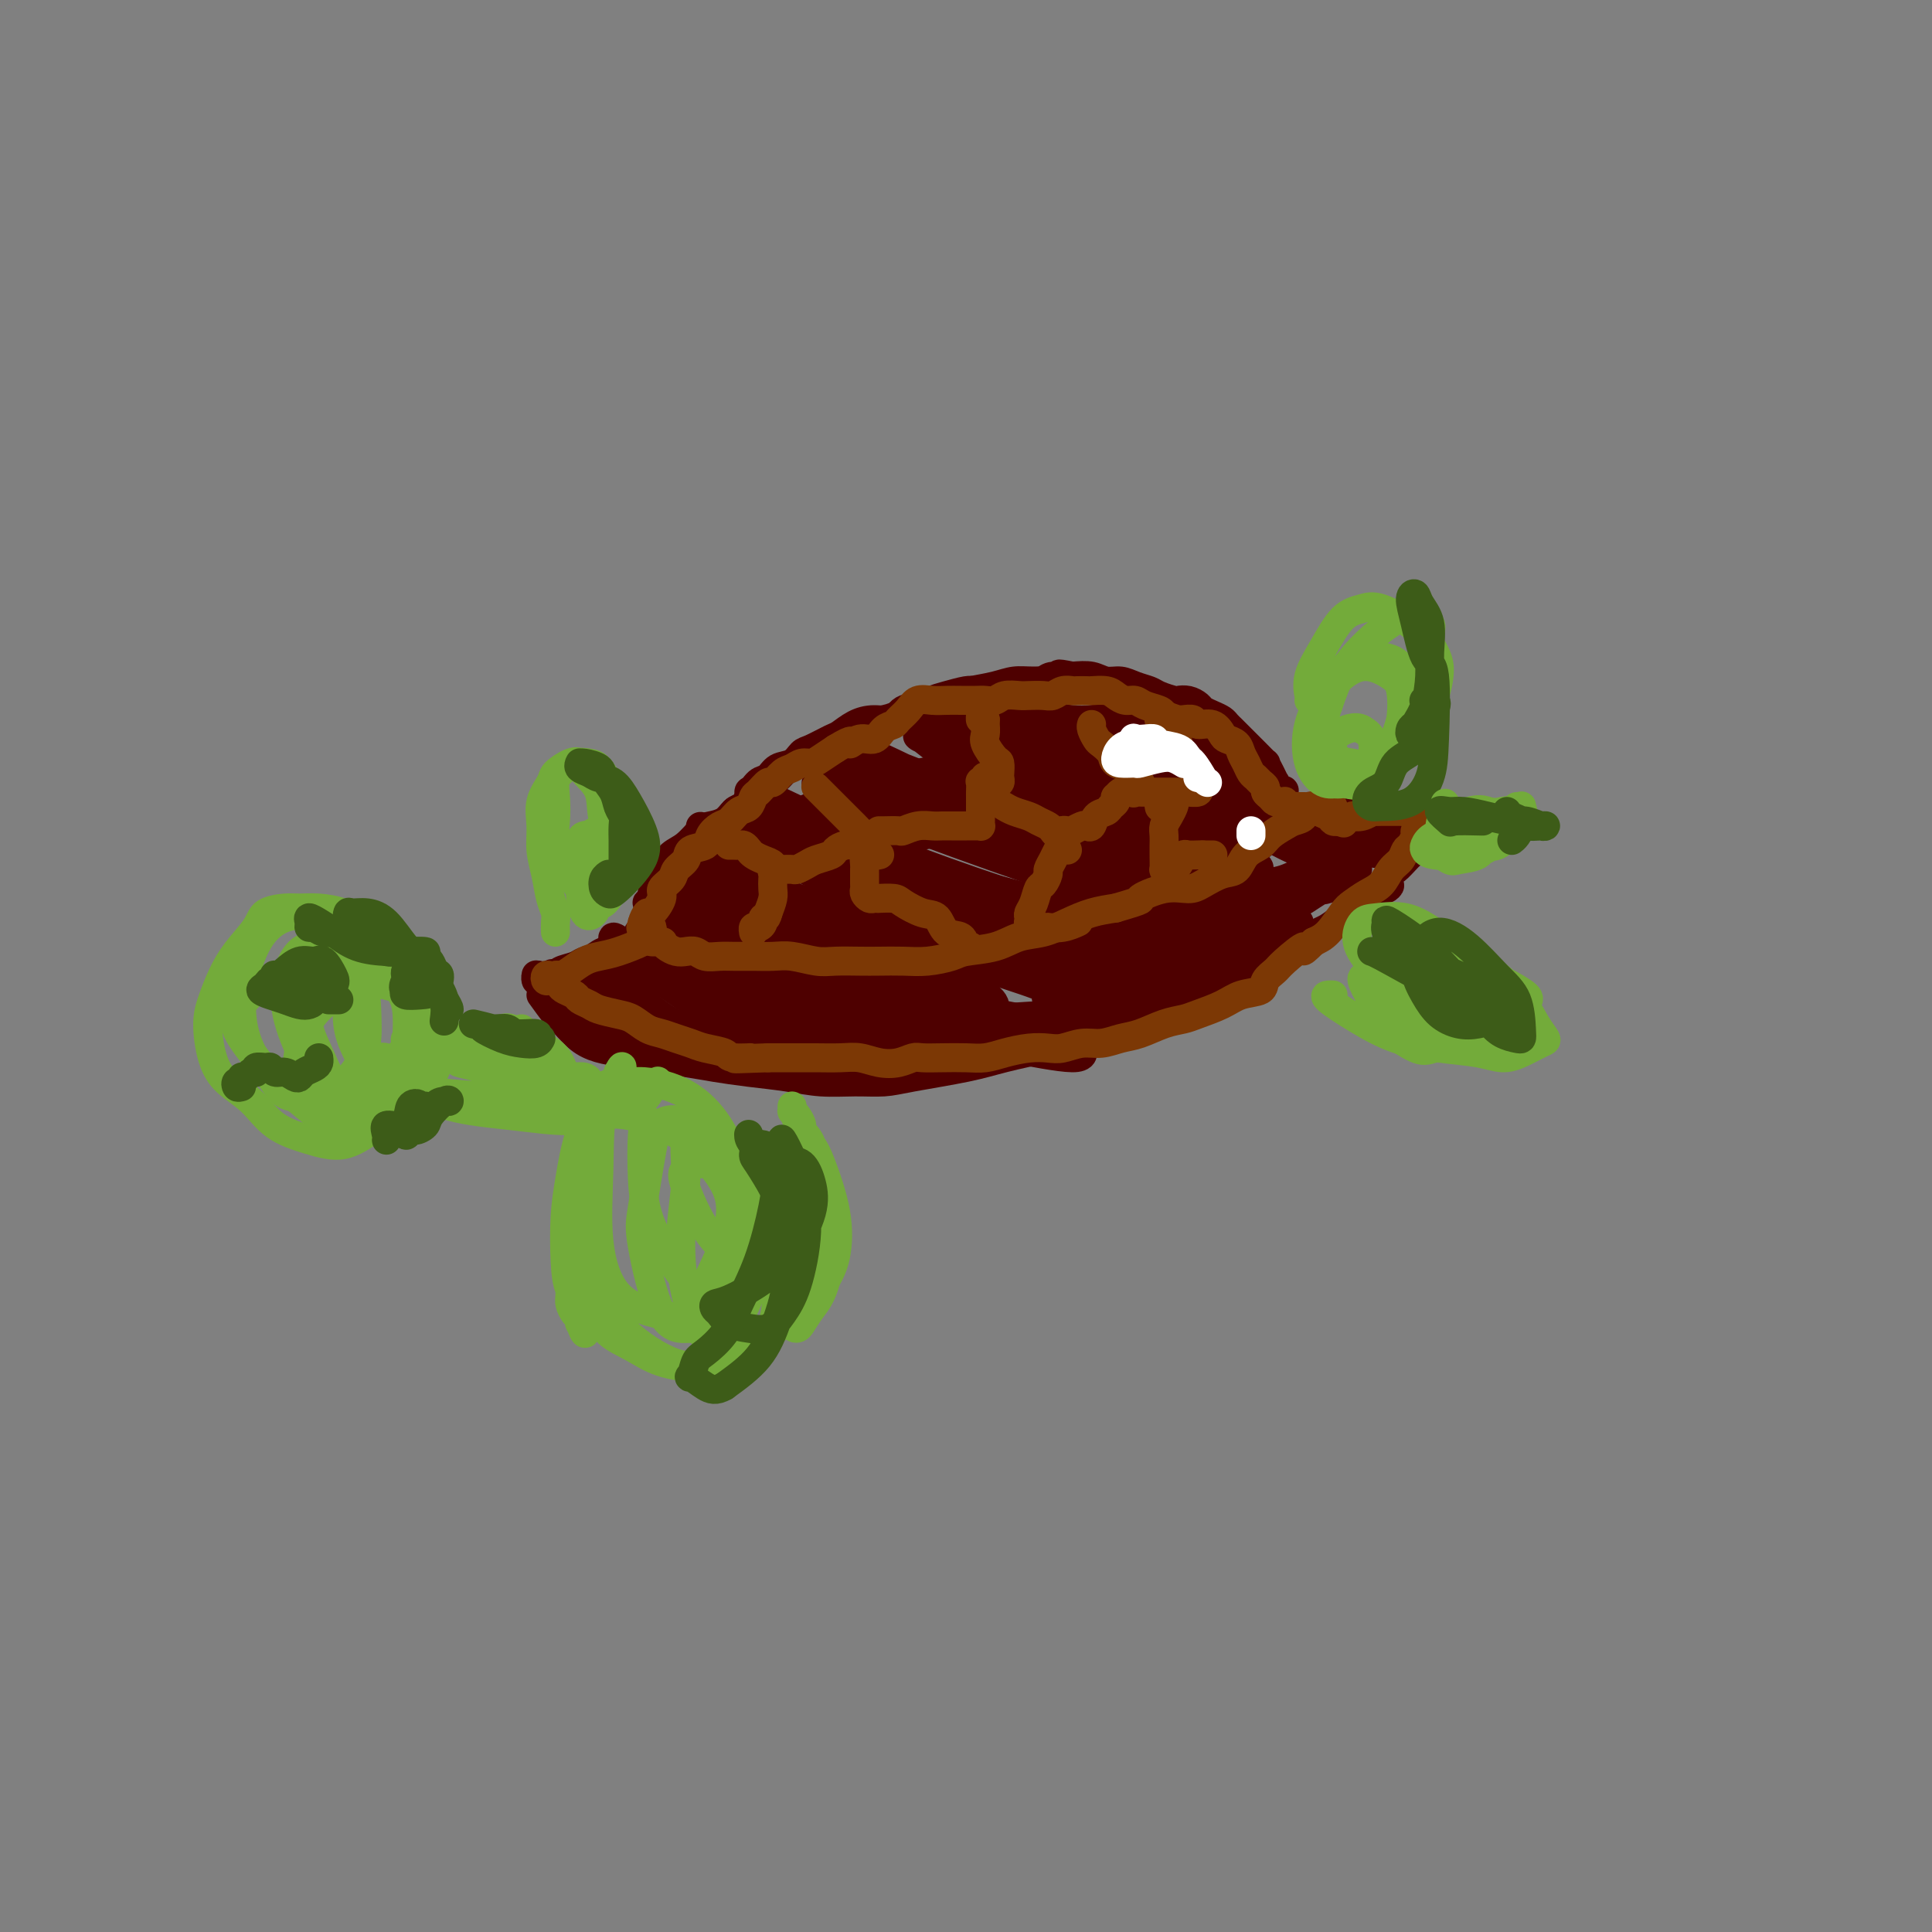<svg viewBox='0 0 400 400' version='1.1' xmlns='http://www.w3.org/2000/svg' xmlns:xlink='http://www.w3.org/1999/xlink'><rect x="0" y="0" width="400" height="400" fill="#808080" stroke="none"/><g fill='none' stroke='#4E0000' stroke-width='6' stroke-linecap='round' stroke-linejoin='round'><path d='M112,206c1.108,1.541 2.217,3.081 3,4c0.783,0.919 1.242,1.216 2,2c0.758,0.784 1.815,2.055 3,3c1.185,0.945 2.499,1.562 4,2c1.501,0.438 3.189,0.695 5,1c1.811,0.305 3.746,0.659 6,1c2.254,0.341 4.827,0.670 7,1c2.173,0.330 3.945,0.663 6,1c2.055,0.337 4.394,0.679 7,1c2.606,0.321 5.478,0.620 8,1c2.522,0.380 4.693,0.842 7,1c2.307,0.158 4.749,0.012 7,0c2.251,-0.012 4.311,0.110 6,0c1.689,-0.110 3.006,-0.451 6,-1c2.994,-0.549 7.666,-1.306 11,-2c3.334,-0.694 5.332,-1.327 8,-2c2.668,-0.673 6.006,-1.388 9,-2c2.994,-0.612 5.645,-1.122 8,-2c2.355,-0.878 4.414,-2.125 7,-3c2.586,-0.875 5.699,-1.378 8,-2c2.301,-0.622 3.791,-1.362 6,-2c2.209,-0.638 5.136,-1.172 7,-2c1.864,-0.828 2.665,-1.950 4,-3c1.335,-1.050 3.204,-2.028 5,-3c1.796,-0.972 3.521,-1.937 5,-3c1.479,-1.063 2.714,-2.224 4,-3c1.286,-0.776 2.623,-1.167 4,-2c1.377,-0.833 2.794,-2.109 4,-3c1.206,-0.891 2.202,-1.397 3,-2c0.798,-0.603 1.399,-1.301 2,-2'/><path d='M284,185c5.423,-3.302 3.480,-1.055 3,-1c-0.480,0.055 0.503,-2.080 1,-3c0.497,-0.920 0.508,-0.624 1,-1c0.492,-0.376 1.467,-1.425 2,-2c0.533,-0.575 0.626,-0.676 1,-1c0.374,-0.324 1.028,-0.870 1,-1c-0.028,-0.130 -0.738,0.157 -1,0c-0.262,-0.157 -0.075,-0.759 0,-1c0.075,-0.241 0.037,-0.120 0,0'/><path d='M111,202c-0.007,-0.144 -0.014,-0.287 0,0c0.014,0.287 0.050,1.006 0,1c-0.050,-0.006 -0.184,-0.737 0,-1c0.184,-0.263 0.686,-0.059 1,0c0.314,0.059 0.439,-0.026 1,0c0.561,0.026 1.557,0.162 2,0c0.443,-0.162 0.331,-0.622 1,-1c0.669,-0.378 2.117,-0.675 3,-1c0.883,-0.325 1.199,-0.678 2,-1c0.801,-0.322 2.087,-0.612 3,-1c0.913,-0.388 1.453,-0.875 2,-1c0.547,-0.125 1.102,0.110 2,0c0.898,-0.110 2.140,-0.565 3,-1c0.860,-0.435 1.340,-0.849 2,-1c0.660,-0.151 1.502,-0.041 2,0c0.498,0.041 0.653,0.011 1,0c0.347,-0.011 0.886,-0.003 1,0c0.114,0.003 -0.196,0.001 0,0c0.196,-0.001 0.899,-0.000 1,0c0.101,0.000 -0.400,0.000 -1,0c-0.600,-0.000 -1.300,-0.000 -2,0'/><path d='M135,195c-0.730,-0.051 -1.053,-0.179 -2,0c-0.947,0.179 -2.516,0.665 -4,1c-1.484,0.335 -2.881,0.521 -4,1c-1.119,0.479 -1.960,1.252 -3,2c-1.040,0.748 -2.280,1.471 -3,2c-0.720,0.529 -0.920,0.866 -1,1c-0.080,0.134 -0.040,0.067 0,0'/><path d='M290,171c-0.871,0.119 -1.742,0.238 -2,0c-0.258,-0.238 0.096,-0.834 0,-1c-0.096,-0.166 -0.642,0.097 -1,0c-0.358,-0.097 -0.526,-0.556 -1,-1c-0.474,-0.444 -1.252,-0.875 -2,-1c-0.748,-0.125 -1.465,0.057 -2,0c-0.535,-0.057 -0.889,-0.352 -2,0c-1.111,0.352 -2.981,1.352 -4,2c-1.019,0.648 -1.187,0.944 -2,1c-0.813,0.056 -2.269,-0.129 -3,0c-0.731,0.129 -0.735,0.573 -1,1c-0.265,0.427 -0.790,0.836 -1,1c-0.210,0.164 -0.105,0.082 0,0'/><path d='M137,189c-0.738,0.445 -1.477,0.891 -2,1c-0.523,0.109 -0.831,-0.118 -1,0c-0.169,0.118 -0.198,0.580 0,1c0.198,0.420 0.625,0.798 1,1c0.375,0.202 0.700,0.229 1,1c0.300,0.771 0.575,2.287 1,3c0.425,0.713 1.001,0.622 2,1c0.999,0.378 2.421,1.225 3,2c0.579,0.775 0.314,1.480 1,2c0.686,0.520 2.323,0.856 3,1c0.677,0.144 0.393,0.095 1,0c0.607,-0.095 2.105,-0.236 3,0c0.895,0.236 1.187,0.848 2,1c0.813,0.152 2.146,-0.155 3,0c0.854,0.155 1.228,0.774 2,1c0.772,0.226 1.942,0.060 3,0c1.058,-0.060 2.004,-0.012 3,0c0.996,0.012 2.040,-0.010 3,0c0.960,0.010 1.835,0.051 3,0c1.165,-0.051 2.622,-0.195 4,0c1.378,0.195 2.679,0.729 4,1c1.321,0.271 2.664,0.279 4,0c1.336,-0.279 2.666,-0.844 4,-1c1.334,-0.156 2.670,0.099 4,0c1.330,-0.099 2.652,-0.551 4,-1c1.348,-0.449 2.722,-0.893 4,-1c1.278,-0.107 2.459,0.125 4,0c1.541,-0.125 3.440,-0.607 5,-1c1.560,-0.393 2.780,-0.696 4,-1'/><path d='M210,200c5.281,-0.956 3.985,-0.848 4,-1c0.015,-0.152 1.343,-0.566 3,-1c1.657,-0.434 3.645,-0.890 5,-1c1.355,-0.110 2.077,0.125 3,0c0.923,-0.125 2.045,-0.610 3,-1c0.955,-0.390 1.741,-0.686 3,-1c1.259,-0.314 2.990,-0.646 4,-1c1.010,-0.354 1.299,-0.732 2,-1c0.701,-0.268 1.813,-0.428 3,-1c1.187,-0.572 2.450,-1.556 3,-2c0.550,-0.444 0.388,-0.346 1,-1c0.612,-0.654 1.998,-2.059 3,-3c1.002,-0.941 1.620,-1.418 2,-2c0.380,-0.582 0.521,-1.268 1,-2c0.479,-0.732 1.294,-1.510 2,-2c0.706,-0.490 1.302,-0.694 2,-1c0.698,-0.306 1.496,-0.716 2,-1c0.504,-0.284 0.712,-0.443 1,-1c0.288,-0.557 0.656,-1.511 1,-2c0.344,-0.489 0.666,-0.512 1,-1c0.334,-0.488 0.682,-1.440 1,-2c0.318,-0.560 0.607,-0.728 1,-1c0.393,-0.272 0.889,-0.646 1,-1c0.111,-0.354 -0.164,-0.686 0,-1c0.164,-0.314 0.766,-0.610 1,-1c0.234,-0.390 0.102,-0.874 0,-1c-0.102,-0.126 -0.172,0.107 0,0c0.172,-0.107 0.586,-0.553 1,-1'/><path d='M264,166c3.713,-4.199 0.996,-1.698 0,-1c-0.996,0.698 -0.269,-0.407 0,-1c0.269,-0.593 0.082,-0.675 0,-1c-0.082,-0.325 -0.059,-0.895 0,-1c0.059,-0.105 0.154,0.253 0,0c-0.154,-0.253 -0.556,-1.118 -1,-2c-0.444,-0.882 -0.931,-1.780 -1,-2c-0.069,-0.220 0.280,0.239 0,0c-0.280,-0.239 -1.188,-1.177 -2,-2c-0.812,-0.823 -1.527,-1.530 -2,-2c-0.473,-0.470 -0.703,-0.703 -1,-1c-0.297,-0.297 -0.660,-0.657 -1,-1c-0.340,-0.343 -0.658,-0.669 -1,-1c-0.342,-0.331 -0.707,-0.666 -1,-1c-0.293,-0.334 -0.515,-0.668 -1,-1c-0.485,-0.332 -1.233,-0.664 -2,-1c-0.767,-0.336 -1.551,-0.678 -2,-1c-0.449,-0.322 -0.561,-0.625 -1,-1c-0.439,-0.375 -1.205,-0.821 -2,-1c-0.795,-0.179 -1.619,-0.089 -2,0c-0.381,0.089 -0.317,0.177 -1,0c-0.683,-0.177 -2.111,-0.621 -3,-1c-0.889,-0.379 -1.237,-0.694 -2,-1c-0.763,-0.306 -1.939,-0.604 -3,-1c-1.061,-0.396 -2.006,-0.890 -3,-1c-0.994,-0.110 -2.037,0.163 -3,0c-0.963,-0.163 -1.847,-0.761 -3,-1c-1.153,-0.239 -2.577,-0.120 -4,0'/><path d='M222,140c-4.379,-0.917 -2.326,-0.208 -2,0c0.326,0.208 -1.074,-0.084 -2,0c-0.926,0.084 -1.377,0.544 -2,1c-0.623,0.456 -1.417,0.907 -2,1c-0.583,0.093 -0.955,-0.172 -2,0c-1.045,0.172 -2.761,0.781 -4,1c-1.239,0.219 -1.999,0.047 -3,0c-1.001,-0.047 -2.244,0.029 -3,0c-0.756,-0.029 -1.025,-0.164 -2,0c-0.975,0.164 -2.654,0.626 -4,1c-1.346,0.374 -2.358,0.660 -3,1c-0.642,0.340 -0.913,0.734 -2,1c-1.087,0.266 -2.991,0.404 -4,1c-1.009,0.596 -1.122,1.650 -2,2c-0.878,0.350 -2.522,-0.004 -4,0c-1.478,0.004 -2.791,0.367 -4,1c-1.209,0.633 -2.315,1.536 -3,2c-0.685,0.464 -0.950,0.490 -2,1c-1.050,0.510 -2.886,1.503 -4,2c-1.114,0.497 -1.505,0.499 -2,1c-0.495,0.501 -1.092,1.503 -2,2c-0.908,0.497 -2.126,0.490 -3,1c-0.874,0.510 -1.404,1.536 -2,2c-0.596,0.464 -1.258,0.366 -2,1c-0.742,0.634 -1.565,2.000 -2,3c-0.435,1.000 -0.483,1.633 -1,2c-0.517,0.367 -1.503,0.469 -2,1c-0.497,0.531 -0.504,1.493 -1,2c-0.496,0.507 -1.480,0.560 -2,1c-0.520,0.440 -0.577,1.269 -1,2c-0.423,0.731 -1.211,1.366 -2,2'/><path d='M146,175c-2.290,3.078 -0.516,2.774 0,3c0.516,0.226 -0.225,0.981 -1,2c-0.775,1.019 -1.583,2.300 -2,3c-0.417,0.700 -0.441,0.818 -1,1c-0.559,0.182 -1.651,0.426 -2,1c-0.349,0.574 0.046,1.477 0,2c-0.046,0.523 -0.534,0.666 -1,1c-0.466,0.334 -0.909,0.860 -1,1c-0.091,0.140 0.169,-0.105 0,0c-0.169,0.105 -0.767,0.561 -1,1c-0.233,0.439 -0.101,0.860 0,1c0.101,0.140 0.171,-0.002 0,0c-0.171,0.002 -0.583,0.148 -1,0c-0.417,-0.148 -0.841,-0.591 -1,-1c-0.159,-0.409 -0.054,-0.784 0,-1c0.054,-0.216 0.058,-0.275 0,-1c-0.058,-0.725 -0.179,-2.118 0,-3c0.179,-0.882 0.657,-1.252 1,-2c0.343,-0.748 0.552,-1.874 1,-3c0.448,-1.126 1.135,-2.251 2,-3c0.865,-0.749 1.908,-1.121 3,-2c1.092,-0.879 2.232,-2.263 3,-3c0.768,-0.737 1.164,-0.825 2,-1c0.836,-0.175 2.111,-0.436 3,-1c0.889,-0.564 1.392,-1.431 2,-2c0.608,-0.569 1.320,-0.840 2,-1c0.680,-0.160 1.327,-0.208 2,-1c0.673,-0.792 1.374,-2.329 2,-3c0.626,-0.671 1.179,-0.478 2,-1c0.821,-0.522 1.911,-1.761 3,-3'/><path d='M163,159c4.006,-2.898 2.020,-1.143 2,-1c-0.020,0.143 1.927,-1.327 3,-2c1.073,-0.673 1.274,-0.548 2,-1c0.726,-0.452 1.978,-1.482 3,-2c1.022,-0.518 1.812,-0.524 3,-1c1.188,-0.476 2.772,-1.423 4,-2c1.228,-0.577 2.099,-0.785 3,-1c0.901,-0.215 1.832,-0.439 3,-1c1.168,-0.561 2.574,-1.459 4,-2c1.426,-0.541 2.874,-0.723 4,-1c1.126,-0.277 1.930,-0.648 3,-1c1.070,-0.352 2.405,-0.683 4,-1c1.595,-0.317 3.451,-0.618 5,-1c1.549,-0.382 2.790,-0.846 4,-1c1.210,-0.154 2.390,-0.000 4,0c1.610,0.000 3.651,-0.154 5,0c1.349,0.154 2.005,0.616 3,1c0.995,0.384 2.328,0.688 4,1c1.672,0.312 3.683,0.631 5,1c1.317,0.369 1.941,0.789 3,1c1.059,0.211 2.552,0.213 4,1c1.448,0.787 2.849,2.360 4,3c1.151,0.640 2.051,0.347 3,1c0.949,0.653 1.947,2.250 3,3c1.053,0.750 2.161,0.652 3,1c0.839,0.348 1.408,1.144 2,2c0.592,0.856 1.208,1.774 2,2c0.792,0.226 1.759,-0.238 2,0c0.241,0.238 -0.243,1.180 0,2c0.243,0.820 1.212,1.520 2,2c0.788,0.480 1.394,0.740 2,1'/><path d='M261,163c3.697,3.278 1.440,2.973 1,3c-0.440,0.027 0.939,0.385 2,1c1.061,0.615 1.806,1.485 2,2c0.194,0.515 -0.161,0.674 0,1c0.161,0.326 0.838,0.819 1,1c0.162,0.181 -0.191,0.048 0,0c0.191,-0.048 0.927,-0.013 1,0c0.073,0.013 -0.516,0.003 -1,0c-0.484,-0.003 -0.861,-0.001 -1,0c-0.139,0.001 -0.040,0.000 0,0c0.040,-0.000 0.020,-0.000 0,0'/><path d='M118,205c-0.248,0.115 -0.497,0.230 -1,1c-0.503,0.770 -1.261,2.197 -1,3c0.261,0.803 1.540,0.984 3,2c1.460,1.016 3.100,2.869 5,4c1.900,1.131 4.062,1.541 6,2c1.938,0.459 3.654,0.968 5,1c1.346,0.032 2.322,-0.414 3,-1c0.678,-0.586 1.056,-1.311 1,-2c-0.056,-0.689 -0.547,-1.343 -1,-2c-0.453,-0.657 -0.868,-1.317 -2,-2c-1.132,-0.683 -2.982,-1.387 -5,-2c-2.018,-0.613 -4.203,-1.134 -6,-2c-1.797,-0.866 -3.204,-2.078 -5,-3c-1.796,-0.922 -3.981,-1.556 -5,-2c-1.019,-0.444 -0.872,-0.700 0,0c0.872,0.700 2.469,2.356 5,4c2.531,1.644 5.997,3.276 9,5c3.003,1.724 5.542,3.539 8,5c2.458,1.461 4.833,2.566 6,3c1.167,0.434 1.126,0.196 1,0c-0.126,-0.196 -0.338,-0.349 -1,-1c-0.662,-0.651 -1.775,-1.800 -3,-3c-1.225,-1.200 -2.564,-2.450 -4,-4c-1.436,-1.550 -2.971,-3.400 -5,-5c-2.029,-1.600 -4.552,-2.949 -6,-4c-1.448,-1.051 -1.820,-1.803 -2,-2c-0.180,-0.197 -0.167,0.163 1,1c1.167,0.837 3.488,2.152 6,4c2.512,1.848 5.215,4.228 8,6c2.785,1.772 5.653,2.935 8,4c2.347,1.065 4.174,2.033 6,3'/><path d='M152,218c5.157,3.139 3.550,1.986 3,1c-0.550,-0.986 -0.042,-1.804 -1,-3c-0.958,-1.196 -3.383,-2.770 -5,-4c-1.617,-1.230 -2.427,-2.116 -5,-4c-2.573,-1.884 -6.909,-4.767 -10,-7c-3.091,-2.233 -4.938,-3.818 -6,-5c-1.062,-1.182 -1.340,-1.962 -1,-2c0.340,-0.038 1.298,0.665 3,2c1.702,1.335 4.147,3.301 7,5c2.853,1.699 6.112,3.132 9,5c2.888,1.868 5.403,4.170 8,6c2.597,1.830 5.276,3.187 7,4c1.724,0.813 2.493,1.082 3,1c0.507,-0.082 0.752,-0.514 0,-1c-0.752,-0.486 -2.501,-1.025 -4,-2c-1.499,-0.975 -2.747,-2.387 -5,-4c-2.253,-1.613 -5.509,-3.428 -8,-5c-2.491,-1.572 -4.217,-2.902 -6,-4c-1.783,-1.098 -3.624,-1.965 -4,-2c-0.376,-0.035 0.711,0.761 3,2c2.289,1.239 5.779,2.922 10,5c4.221,2.078 9.171,4.551 14,7c4.829,2.449 9.536,4.873 13,6c3.464,1.127 5.686,0.955 7,1c1.314,0.045 1.721,0.306 2,0c0.279,-0.306 0.432,-1.178 -1,-2c-1.432,-0.822 -4.447,-1.593 -7,-3c-2.553,-1.407 -4.643,-3.449 -7,-5c-2.357,-1.551 -4.981,-2.610 -8,-4c-3.019,-1.390 -6.434,-3.111 -8,-4c-1.566,-0.889 -1.283,-0.944 -1,-1'/><path d='M154,201c-3.885,-2.704 1.401,0.035 5,2c3.599,1.965 5.511,3.154 9,5c3.489,1.846 8.553,4.349 13,6c4.447,1.651 8.275,2.452 12,3c3.725,0.548 7.347,0.844 10,1c2.653,0.156 4.339,0.171 5,0c0.661,-0.171 0.299,-0.529 0,-1c-0.299,-0.471 -0.536,-1.055 -2,-2c-1.464,-0.945 -4.156,-2.252 -7,-3c-2.844,-0.748 -5.839,-0.936 -9,-2c-3.161,-1.064 -6.486,-3.003 -9,-4c-2.514,-0.997 -4.215,-1.050 -5,-1c-0.785,0.050 -0.654,0.205 1,1c1.654,0.795 4.832,2.231 9,4c4.168,1.769 9.327,3.870 13,5c3.673,1.130 5.859,1.288 10,2c4.141,0.712 10.238,1.979 13,2c2.762,0.021 2.189,-1.205 2,-2c-0.189,-0.795 0.006,-1.159 -1,-2c-1.006,-0.841 -3.212,-2.157 -6,-3c-2.788,-0.843 -6.158,-1.212 -10,-2c-3.842,-0.788 -8.154,-1.995 -14,-3c-5.846,-1.005 -13.224,-1.810 -20,-3c-6.776,-1.190 -12.949,-2.767 -18,-4c-5.051,-1.233 -8.980,-2.123 -12,-3c-3.020,-0.877 -5.130,-1.742 -6,-2c-0.870,-0.258 -0.498,0.091 1,1c1.498,0.909 4.123,2.378 8,4c3.877,1.622 9.005,3.398 13,5c3.995,1.602 6.856,3.029 10,4c3.144,0.971 6.572,1.485 10,2'/><path d='M179,211c7.998,2.454 6.994,0.590 6,0c-0.994,-0.590 -1.978,0.096 -3,0c-1.022,-0.096 -2.084,-0.972 -5,-2c-2.916,-1.028 -7.688,-2.209 -13,-4c-5.312,-1.791 -11.165,-4.194 -16,-6c-4.835,-1.806 -8.651,-3.016 -11,-4c-2.349,-0.984 -3.229,-1.743 -4,-2c-0.771,-0.257 -1.431,-0.012 0,1c1.431,1.012 4.954,2.790 9,5c4.046,2.210 8.617,4.851 14,7c5.383,2.149 11.580,3.807 17,5c5.420,1.193 10.063,1.920 13,2c2.937,0.080 4.169,-0.487 5,-1c0.831,-0.513 1.262,-0.972 1,-2c-0.262,-1.028 -1.216,-2.625 -3,-4c-1.784,-1.375 -4.399,-2.528 -8,-4c-3.601,-1.472 -8.190,-3.261 -13,-5c-4.810,-1.739 -9.841,-3.426 -15,-5c-5.159,-1.574 -10.446,-3.034 -14,-4c-3.554,-0.966 -5.373,-1.440 -5,-1c0.373,0.440 2.940,1.792 5,3c2.060,1.208 3.615,2.273 9,5c5.385,2.727 14.600,7.118 22,10c7.400,2.882 12.986,4.255 18,5c5.014,0.745 9.457,0.862 12,1c2.543,0.138 3.187,0.297 4,0c0.813,-0.297 1.795,-1.049 2,-2c0.205,-0.951 -0.368,-2.102 -2,-3c-1.632,-0.898 -4.323,-1.542 -8,-3c-3.677,-1.458 -8.338,-3.729 -13,-6'/><path d='M183,197c-6.482,-2.729 -11.186,-3.552 -17,-5c-5.814,-1.448 -12.737,-3.521 -17,-5c-4.263,-1.479 -5.865,-2.365 -7,-3c-1.135,-0.635 -1.802,-1.021 0,0c1.802,1.021 6.072,3.447 11,6c4.928,2.553 10.512,5.234 17,8c6.488,2.766 13.878,5.619 21,8c7.122,2.381 13.976,4.290 19,5c5.024,0.710 8.218,0.219 10,0c1.782,-0.219 2.151,-0.167 2,-1c-0.151,-0.833 -0.824,-2.553 -3,-4c-2.176,-1.447 -5.857,-2.623 -10,-4c-4.143,-1.377 -8.750,-2.956 -14,-5c-5.250,-2.044 -11.143,-4.553 -18,-7c-6.857,-2.447 -14.680,-4.831 -20,-7c-5.320,-2.169 -8.139,-4.123 -9,-5c-0.861,-0.877 0.237,-0.678 2,0c1.763,0.678 4.191,1.835 8,4c3.809,2.165 9.001,5.338 15,8c5.999,2.662 12.807,4.813 20,7c7.193,2.187 14.770,4.410 21,6c6.230,1.590 11.111,2.545 14,3c2.889,0.455 3.784,0.409 5,0c1.216,-0.409 2.752,-1.180 2,-2c-0.752,-0.820 -3.793,-1.688 -7,-3c-3.207,-1.312 -6.579,-3.066 -11,-5c-4.421,-1.934 -9.889,-4.046 -16,-6c-6.111,-1.954 -12.865,-3.751 -20,-6c-7.135,-2.249 -14.652,-4.952 -20,-7c-5.348,-2.048 -8.528,-3.442 -10,-4c-1.472,-0.558 -1.236,-0.279 -1,0'/><path d='M150,173c-12.021,-4.461 0.426,-0.113 8,3c7.574,3.113 10.274,4.990 16,8c5.726,3.010 14.478,7.153 21,10c6.522,2.847 10.814,4.398 17,6c6.186,1.602 14.265,3.255 19,4c4.735,0.745 6.125,0.582 7,0c0.875,-0.582 1.235,-1.582 1,-2c-0.235,-0.418 -1.066,-0.253 -3,-1c-1.934,-0.747 -4.972,-2.407 -9,-4c-4.028,-1.593 -9.047,-3.121 -15,-5c-5.953,-1.879 -12.842,-4.109 -21,-7c-8.158,-2.891 -17.587,-6.443 -24,-9c-6.413,-2.557 -9.809,-4.120 -12,-5c-2.191,-0.880 -3.176,-1.078 -3,-1c0.176,0.078 1.514,0.430 5,2c3.486,1.570 9.121,4.357 15,7c5.879,2.643 12.001,5.141 19,8c6.999,2.859 14.873,6.079 22,8c7.127,1.921 13.506,2.542 18,3c4.494,0.458 7.101,0.754 9,1c1.899,0.246 3.089,0.443 4,0c0.911,-0.443 1.541,-1.528 1,-2c-0.541,-0.472 -2.254,-0.333 -5,-1c-2.746,-0.667 -6.527,-2.139 -11,-4c-4.473,-1.861 -9.639,-4.109 -16,-6c-6.361,-1.891 -13.918,-3.423 -22,-6c-8.082,-2.577 -16.691,-6.199 -23,-9c-6.309,-2.801 -10.320,-4.782 -12,-6c-1.680,-1.218 -1.029,-1.674 1,-1c2.029,0.674 5.437,2.478 11,5c5.563,2.522 13.282,5.761 21,9'/><path d='M189,178c9.268,3.492 15.937,5.721 23,8c7.063,2.279 14.521,4.609 20,6c5.479,1.391 8.980,1.843 12,2c3.020,0.157 5.558,0.018 7,0c1.442,-0.018 1.788,0.083 2,0c0.212,-0.083 0.290,-0.351 -1,-1c-1.290,-0.649 -3.946,-1.678 -8,-3c-4.054,-1.322 -9.504,-2.936 -13,-4c-3.496,-1.064 -5.037,-1.579 -12,-4c-6.963,-2.421 -19.349,-6.747 -28,-10c-8.651,-3.253 -13.566,-5.433 -17,-7c-3.434,-1.567 -5.386,-2.520 -5,-3c0.386,-0.480 3.111,-0.486 7,1c3.889,1.486 8.941,4.465 15,7c6.059,2.535 13.125,4.627 20,7c6.875,2.373 13.561,5.027 20,7c6.439,1.973 12.633,3.263 17,4c4.367,0.737 6.909,0.920 9,1c2.091,0.080 3.731,0.057 4,0c0.269,-0.057 -0.833,-0.146 -3,-1c-2.167,-0.854 -5.399,-2.471 -10,-4c-4.601,-1.529 -10.570,-2.970 -15,-4c-4.430,-1.030 -7.323,-1.648 -14,-4c-6.677,-2.352 -17.140,-6.438 -24,-9c-6.860,-2.562 -10.116,-3.599 -13,-5c-2.884,-1.401 -5.394,-3.165 -7,-4c-1.606,-0.835 -2.307,-0.739 -1,0c1.307,0.739 4.621,2.122 9,4c4.379,1.878 9.823,4.251 21,8c11.177,3.749 28.089,8.875 45,14'/><path d='M249,184c13.939,4.453 11.786,2.587 12,2c0.214,-0.587 2.794,0.105 4,0c1.206,-0.105 1.037,-1.005 0,-2c-1.037,-0.995 -2.944,-2.083 -6,-3c-3.056,-0.917 -7.262,-1.662 -12,-3c-4.738,-1.338 -10.008,-3.269 -17,-5c-6.992,-1.731 -15.706,-3.261 -24,-6c-8.294,-2.739 -16.166,-6.687 -21,-9c-4.834,-2.313 -6.628,-2.991 -7,-3c-0.372,-0.009 0.678,0.650 4,2c3.322,1.350 8.914,3.392 15,6c6.086,2.608 12.664,5.783 20,8c7.336,2.217 15.431,3.475 22,5c6.569,1.525 11.613,3.315 15,4c3.387,0.685 5.116,0.265 6,0c0.884,-0.265 0.921,-0.373 0,-1c-0.921,-0.627 -2.800,-1.772 -6,-3c-3.200,-1.228 -7.720,-2.537 -11,-3c-3.280,-0.463 -5.320,-0.078 -12,-2c-6.680,-1.922 -18.001,-6.150 -25,-9c-6.999,-2.850 -9.677,-4.322 -10,-5c-0.323,-0.678 1.708,-0.564 4,0c2.292,0.564 4.847,1.577 9,3c4.153,1.423 9.906,3.256 16,5c6.094,1.744 12.530,3.400 18,5c5.470,1.600 9.975,3.143 13,4c3.025,0.857 4.570,1.028 5,1c0.430,-0.028 -0.256,-0.255 -2,-1c-1.744,-0.745 -4.546,-2.008 -8,-3c-3.454,-0.992 -7.558,-1.712 -13,-3c-5.442,-1.288 -12.221,-3.144 -19,-5'/><path d='M219,163c-10.565,-2.692 -15.977,-3.422 -20,-5c-4.023,-1.578 -6.656,-4.004 -8,-5c-1.344,-0.996 -1.398,-0.563 0,0c1.398,0.563 4.248,1.255 10,3c5.752,1.745 14.406,4.542 22,7c7.594,2.458 14.129,4.577 20,6c5.871,1.423 11.078,2.149 15,3c3.922,0.851 6.561,1.828 8,2c1.439,0.172 1.679,-0.461 1,-1c-0.679,-0.539 -2.278,-0.983 -5,-2c-2.722,-1.017 -6.567,-2.608 -11,-4c-4.433,-1.392 -9.455,-2.586 -16,-4c-6.545,-1.414 -14.614,-3.048 -22,-5c-7.386,-1.952 -14.090,-4.223 -18,-6c-3.910,-1.777 -5.026,-3.059 -4,-3c1.026,0.059 4.194,1.459 8,3c3.806,1.541 8.251,3.221 13,5c4.749,1.779 9.804,3.655 15,5c5.196,1.345 10.534,2.159 15,3c4.466,0.841 8.061,1.709 11,2c2.939,0.291 5.223,0.004 6,0c0.777,-0.004 0.048,0.275 -1,0c-1.048,-0.275 -2.416,-1.103 -5,-2c-2.584,-0.897 -6.386,-1.862 -11,-3c-4.614,-1.138 -10.041,-2.449 -16,-4c-5.959,-1.551 -12.449,-3.341 -17,-5c-4.551,-1.659 -7.161,-3.188 -9,-4c-1.839,-0.812 -2.905,-0.908 -3,-1c-0.095,-0.092 0.782,-0.178 2,0c1.218,0.178 2.777,0.622 5,1c2.223,0.378 5.112,0.689 8,1'/><path d='M212,150c2.997,0.415 2.989,0.452 6,1c3.011,0.548 9.041,1.609 12,2c2.959,0.391 2.845,0.114 5,1c2.155,0.886 6.577,2.934 9,4c2.423,1.066 2.847,1.150 2,1c-0.847,-0.150 -2.966,-0.533 -5,-1c-2.034,-0.467 -3.984,-1.016 -6,-2c-2.016,-0.984 -4.098,-2.401 -6,-3c-1.902,-0.599 -3.625,-0.381 -5,-1c-1.375,-0.619 -2.404,-2.076 -4,-3c-1.596,-0.924 -3.760,-1.314 -6,-2c-2.240,-0.686 -4.555,-1.668 -6,-2c-1.445,-0.332 -2.020,-0.013 -2,0c0.020,0.013 0.636,-0.280 2,0c1.364,0.280 3.478,1.133 6,2c2.522,0.867 5.454,1.748 8,2c2.546,0.252 4.706,-0.126 7,0c2.294,0.126 4.721,0.754 6,1c1.279,0.246 1.409,0.108 2,0c0.591,-0.108 1.642,-0.186 2,0c0.358,0.186 0.023,0.635 0,1c-0.023,0.365 0.265,0.645 0,1c-0.265,0.355 -1.085,0.785 -2,1c-0.915,0.215 -1.927,0.214 -3,0c-1.073,-0.214 -2.209,-0.641 -3,-1c-0.791,-0.359 -1.237,-0.652 -2,-1c-0.763,-0.348 -1.844,-0.753 -2,-1c-0.156,-0.247 0.612,-0.336 2,0c1.388,0.336 3.397,1.096 6,2c2.603,0.904 5.802,1.952 9,3'/><path d='M244,155c3.522,1.288 3.827,2.007 5,3c1.173,0.993 3.213,2.260 4,3c0.787,0.740 0.321,0.952 0,1c-0.321,0.048 -0.496,-0.069 -1,0c-0.504,0.069 -1.337,0.323 -2,0c-0.663,-0.323 -1.156,-1.225 -2,-2c-0.844,-0.775 -2.037,-1.424 -3,-2c-0.963,-0.576 -1.694,-1.078 -3,-2c-1.306,-0.922 -3.188,-2.264 -5,-3c-1.812,-0.736 -3.556,-0.866 -5,-1c-1.444,-0.134 -2.588,-0.273 -3,0c-0.412,0.273 -0.090,0.957 1,2c1.090,1.043 2.950,2.447 5,4c2.050,1.553 4.290,3.257 7,5c2.710,1.743 5.889,3.525 9,5c3.111,1.475 6.154,2.642 9,4c2.846,1.358 5.495,2.907 8,4c2.505,1.093 4.866,1.732 6,2c1.134,0.268 1.042,0.166 2,0c0.958,-0.166 2.968,-0.396 4,-1c1.032,-0.604 1.087,-1.581 0,-2c-1.087,-0.419 -3.316,-0.279 -5,-1c-1.684,-0.721 -2.825,-2.304 -5,-3c-2.175,-0.696 -5.386,-0.505 -8,-1c-2.614,-0.495 -4.633,-1.675 -6,-2c-1.367,-0.325 -2.083,0.204 -1,1c1.083,0.796 3.964,1.857 7,3c3.036,1.143 6.226,2.368 9,3c2.774,0.632 5.131,0.670 7,1c1.869,0.330 3.248,0.951 4,1c0.752,0.049 0.876,-0.476 1,-1'/><path d='M283,176c4.063,1.302 0.719,0.555 -1,0c-1.719,-0.555 -1.815,-0.920 -3,-1c-1.185,-0.080 -3.460,0.125 -6,0c-2.540,-0.125 -5.344,-0.580 -7,-1c-1.656,-0.420 -2.165,-0.805 -2,-1c0.165,-0.195 1.005,-0.198 3,0c1.995,0.198 5.146,0.599 8,1c2.854,0.401 5.411,0.801 7,1c1.589,0.199 2.210,0.197 3,0c0.790,-0.197 1.748,-0.588 2,-1c0.252,-0.412 -0.201,-0.846 -1,-1c-0.799,-0.154 -1.942,-0.027 -3,0c-1.058,0.027 -2.030,-0.046 -4,0c-1.970,0.046 -4.938,0.212 -8,0c-3.062,-0.212 -6.218,-0.803 -8,-1c-1.782,-0.197 -2.188,-0.000 -2,0c0.188,0.000 0.972,-0.196 3,0c2.028,0.196 5.300,0.784 7,1c1.700,0.216 1.830,0.059 4,0c2.170,-0.059 6.382,-0.020 9,0c2.618,0.020 3.641,0.019 5,0c1.359,-0.019 3.053,-0.058 4,0c0.947,0.058 1.147,0.213 1,0c-0.147,-0.213 -0.639,-0.793 -1,-1c-0.361,-0.207 -0.590,-0.041 -2,0c-1.410,0.041 -4.002,-0.041 -6,0c-1.998,0.041 -3.401,0.207 -5,0c-1.599,-0.207 -3.392,-0.786 -5,-1c-1.608,-0.214 -3.031,-0.061 -4,0c-0.969,0.061 -1.485,0.031 -2,0'/><path d='M269,171c-3.504,-0.309 -0.263,-0.083 1,0c1.263,0.083 0.549,0.022 2,0c1.451,-0.022 5.069,-0.006 8,0c2.931,0.006 5.177,0.003 7,0c1.823,-0.003 3.222,-0.004 5,0c1.778,0.004 3.933,0.015 5,0c1.067,-0.015 1.045,-0.057 1,0c-0.045,0.057 -0.115,0.211 -1,0c-0.885,-0.211 -2.587,-0.789 -4,-1c-1.413,-0.211 -2.538,-0.057 -4,0c-1.462,0.057 -3.263,0.015 -5,0c-1.737,-0.015 -3.411,-0.004 -5,0c-1.589,0.004 -3.093,0.001 -4,0c-0.907,-0.001 -1.217,-0.000 -1,0c0.217,0.000 0.959,-0.000 2,0c1.041,0.000 2.379,0.000 4,0c1.621,-0.000 3.525,-0.001 5,0c1.475,0.001 2.522,0.004 4,0c1.478,-0.004 3.387,-0.016 4,0c0.613,0.016 -0.069,0.059 0,0c0.069,-0.059 0.890,-0.220 1,0c0.110,0.220 -0.490,0.821 -1,1c-0.510,0.179 -0.929,-0.062 -2,0c-1.071,0.062 -2.792,0.429 -4,1c-1.208,0.571 -1.902,1.346 -3,2c-1.098,0.654 -2.599,1.187 -4,2c-1.401,0.813 -2.700,1.907 -4,3'/><path d='M276,179c-3.524,1.509 -3.833,0.783 -5,1c-1.167,0.217 -3.191,1.379 -5,2c-1.809,0.621 -3.402,0.703 -5,1c-1.598,0.297 -3.202,0.810 -4,1c-0.798,0.190 -0.791,0.059 0,0c0.791,-0.059 2.365,-0.044 4,0c1.635,0.044 3.329,0.117 5,0c1.671,-0.117 3.318,-0.423 5,-1c1.682,-0.577 3.397,-1.426 5,-2c1.603,-0.574 3.092,-0.875 4,-1c0.908,-0.125 1.234,-0.076 1,0c-0.234,0.076 -1.028,0.178 -2,1c-0.972,0.822 -2.121,2.364 -4,3c-1.879,0.636 -4.488,0.368 -7,1c-2.512,0.632 -4.926,2.166 -7,3c-2.074,0.834 -3.809,0.968 -5,1c-1.191,0.032 -1.838,-0.037 -2,0c-0.162,0.037 0.162,0.179 1,0c0.838,-0.179 2.191,-0.681 4,-1c1.809,-0.319 4.076,-0.457 6,-1c1.924,-0.543 3.506,-1.491 5,-2c1.494,-0.509 2.899,-0.579 4,-1c1.101,-0.421 1.898,-1.191 3,-2c1.102,-0.809 2.508,-1.655 3,-2c0.492,-0.345 0.069,-0.188 0,0c-0.069,0.188 0.216,0.407 0,1c-0.216,0.593 -0.934,1.561 -2,2c-1.066,0.439 -2.479,0.349 -4,1c-1.521,0.651 -3.149,2.043 -5,3c-1.851,0.957 -3.926,1.478 -6,2'/><path d='M263,189c-3.739,2.209 -4.586,3.233 -6,4c-1.414,0.767 -3.396,1.277 -5,2c-1.604,0.723 -2.831,1.659 -4,2c-1.169,0.341 -2.279,0.085 -3,0c-0.721,-0.085 -1.053,-0.000 -1,0c0.053,0.000 0.492,-0.084 2,0c1.508,0.084 4.084,0.337 6,0c1.916,-0.337 3.173,-1.265 5,-2c1.827,-0.735 4.224,-1.277 6,-2c1.776,-0.723 2.931,-1.625 4,-2c1.069,-0.375 2.051,-0.221 2,0c-0.051,0.221 -1.136,0.510 -2,1c-0.864,0.490 -1.508,1.182 -3,2c-1.492,0.818 -3.833,1.764 -6,3c-2.167,1.236 -4.161,2.763 -7,4c-2.839,1.237 -6.523,2.184 -10,3c-3.477,0.816 -6.747,1.502 -10,2c-3.253,0.498 -6.487,0.810 -9,1c-2.513,0.190 -4.303,0.258 -5,0c-0.697,-0.258 -0.302,-0.843 0,-1c0.302,-0.157 0.510,0.115 2,0c1.490,-0.115 4.261,-0.616 7,-1c2.739,-0.384 5.444,-0.649 8,-1c2.556,-0.351 4.963,-0.787 7,-1c2.037,-0.213 3.705,-0.204 5,0c1.295,0.204 2.217,0.604 2,1c-0.217,0.396 -1.572,0.788 -3,1c-1.428,0.212 -2.929,0.242 -5,1c-2.071,0.758 -4.711,2.242 -8,3c-3.289,0.758 -7.225,0.788 -12,1c-4.775,0.212 -10.387,0.606 -16,1'/><path d='M204,211c-7.021,0.549 -10.574,0.921 -13,1c-2.426,0.079 -3.724,-0.137 -5,0c-1.276,0.137 -2.529,0.625 -3,1c-0.471,0.375 -0.161,0.637 1,1c1.161,0.363 3.172,0.828 6,1c2.828,0.172 6.472,0.050 10,0c3.528,-0.050 6.938,-0.028 10,0c3.062,0.028 5.774,0.064 7,0c1.226,-0.064 0.966,-0.226 0,0c-0.966,0.226 -2.637,0.839 -5,1c-2.363,0.161 -5.417,-0.131 -9,0c-3.583,0.131 -7.695,0.683 -13,1c-5.305,0.317 -11.804,0.397 -17,0c-5.196,-0.397 -9.089,-1.272 -12,-2c-2.911,-0.728 -4.839,-1.310 -6,-2c-1.161,-0.690 -1.553,-1.487 -2,-2c-0.447,-0.513 -0.948,-0.741 -1,-1c-0.052,-0.259 0.345,-0.548 2,0c1.655,0.548 4.569,1.934 8,3c3.431,1.066 7.378,1.811 12,3c4.622,1.189 9.917,2.821 14,3c4.083,0.179 6.953,-1.095 9,-2c2.047,-0.905 3.269,-1.439 3,-3c-0.269,-1.561 -2.031,-4.147 -4,-6c-1.969,-1.853 -4.145,-2.973 -7,-4c-2.855,-1.027 -6.391,-1.960 -11,-3c-4.609,-1.040 -10.293,-2.188 -16,-3c-5.707,-0.812 -11.437,-1.290 -16,-2c-4.563,-0.710 -7.959,-1.653 -10,-2c-2.041,-0.347 -2.726,-0.099 -2,1c0.726,1.099 2.863,3.050 5,5'/><path d='M139,200c1.346,1.276 3.210,1.465 8,3c4.790,1.535 12.504,4.416 17,6c4.496,1.584 5.772,1.869 9,1c3.228,-0.869 8.409,-2.894 11,-5c2.591,-2.106 2.594,-4.293 3,-6c0.406,-1.707 1.217,-2.932 1,-4c-0.217,-1.068 -1.461,-1.978 -4,-3c-2.539,-1.022 -6.374,-2.157 -10,-3c-3.626,-0.843 -7.043,-1.394 -11,-2c-3.957,-0.606 -8.455,-1.267 -11,-2c-2.545,-0.733 -3.136,-1.539 -3,-2c0.136,-0.461 1.001,-0.579 2,-1c0.999,-0.421 2.133,-1.147 4,-2c1.867,-0.853 4.469,-1.833 7,-3c2.531,-1.167 4.992,-2.520 8,-4c3.008,-1.480 6.563,-3.086 10,-5c3.437,-1.914 6.756,-4.136 10,-6c3.244,-1.864 6.414,-3.371 9,-4c2.586,-0.629 4.589,-0.381 6,0c1.411,0.381 2.229,0.893 3,2c0.771,1.107 1.496,2.808 1,4c-0.496,1.192 -2.212,1.875 -4,3c-1.788,1.125 -3.646,2.692 -7,4c-3.354,1.308 -8.203,2.359 -13,3c-4.797,0.641 -9.542,0.874 -14,1c-4.458,0.126 -8.628,0.145 -11,0c-2.372,-0.145 -2.945,-0.453 -3,-1c-0.055,-0.547 0.408,-1.332 1,-2c0.592,-0.668 1.313,-1.218 3,-2c1.687,-0.782 4.339,-1.795 7,-3c2.661,-1.205 5.330,-2.603 8,-4'/><path d='M176,163c4.083,-1.976 4.792,-1.417 9,-2c4.208,-0.583 11.917,-2.310 15,-3c3.083,-0.690 1.542,-0.345 0,0'/></g>
<g fill='none' stroke='#7C3805' stroke-width='6' stroke-linecap='round' stroke-linejoin='round'><path d='M115,202c-0.315,0.031 -0.631,0.062 -1,0c-0.369,-0.062 -0.793,-0.217 -1,0c-0.207,0.217 -0.197,0.805 0,1c0.197,0.195 0.580,-0.002 1,0c0.420,0.002 0.878,0.204 1,0c0.122,-0.204 -0.092,-0.814 0,-1c0.092,-0.186 0.490,0.053 1,0c0.510,-0.053 1.132,-0.399 2,-1c0.868,-0.601 1.983,-1.456 3,-2c1.017,-0.544 1.937,-0.777 3,-1c1.063,-0.223 2.271,-0.437 4,-1c1.729,-0.563 3.981,-1.474 5,-2c1.019,-0.526 0.806,-0.666 1,-1c0.194,-0.334 0.794,-0.861 1,-1c0.206,-0.139 0.017,0.109 0,0c-0.017,-0.109 0.139,-0.575 0,-1c-0.139,-0.425 -0.573,-0.807 -1,-1c-0.427,-0.193 -0.846,-0.195 -1,0c-0.154,0.195 -0.041,0.588 0,1c0.041,0.412 0.011,0.842 0,1c-0.011,0.158 -0.003,0.045 0,0c0.003,-0.045 0.002,-0.023 0,0'/><path d='M133,193c2.781,-1.626 0.733,-1.189 0,-1c-0.733,0.189 -0.150,0.132 0,0c0.150,-0.132 -0.134,-0.339 0,-1c0.134,-0.661 0.684,-1.777 1,-2c0.316,-0.223 0.398,0.446 1,0c0.602,-0.446 1.724,-2.006 2,-3c0.276,-0.994 -0.293,-1.422 0,-2c0.293,-0.578 1.448,-1.306 2,-2c0.552,-0.694 0.500,-1.354 1,-2c0.500,-0.646 1.551,-1.276 2,-2c0.449,-0.724 0.294,-1.541 1,-2c0.706,-0.459 2.272,-0.561 3,-1c0.728,-0.439 0.618,-1.216 1,-2c0.382,-0.784 1.254,-1.576 2,-2c0.746,-0.424 1.365,-0.479 2,-1c0.635,-0.521 1.287,-1.507 2,-2c0.713,-0.493 1.485,-0.495 2,-1c0.515,-0.505 0.771,-1.515 1,-2c0.229,-0.485 0.432,-0.444 1,-1c0.568,-0.556 1.503,-1.708 2,-2c0.497,-0.292 0.556,0.276 1,0c0.444,-0.276 1.273,-1.397 2,-2c0.727,-0.603 1.352,-0.689 2,-1c0.648,-0.311 1.318,-0.846 2,-1c0.682,-0.154 1.376,0.074 2,0c0.624,-0.074 1.178,-0.450 2,-1c0.822,-0.550 1.911,-1.275 3,-2'/><path d='M173,155c4.313,-2.633 3.096,-1.216 3,-1c-0.096,0.216 0.929,-0.767 2,-1c1.071,-0.233 2.188,0.286 3,0c0.812,-0.286 1.319,-1.377 2,-2c0.681,-0.623 1.536,-0.780 2,-1c0.464,-0.220 0.536,-0.504 1,-1c0.464,-0.496 1.320,-1.205 2,-2c0.680,-0.795 1.183,-1.677 2,-2c0.817,-0.323 1.948,-0.087 3,0c1.052,0.087 2.025,0.024 3,0c0.975,-0.024 1.951,-0.010 3,0c1.049,0.010 2.172,0.017 3,0c0.828,-0.017 1.361,-0.057 2,0c0.639,0.057 1.382,0.211 2,0c0.618,-0.211 1.110,-0.788 2,-1c0.890,-0.212 2.177,-0.061 3,0c0.823,0.061 1.180,0.030 2,0c0.820,-0.030 2.102,-0.061 3,0c0.898,0.061 1.411,0.212 2,0c0.589,-0.212 1.255,-0.789 2,-1c0.745,-0.211 1.568,-0.057 2,0c0.432,0.057 0.472,0.018 1,0c0.528,-0.018 1.545,-0.015 2,0c0.455,0.015 0.349,0.042 1,0c0.651,-0.042 2.060,-0.152 3,0c0.940,0.152 1.411,0.565 2,1c0.589,0.435 1.296,0.890 2,1c0.704,0.110 1.405,-0.125 2,0c0.595,0.125 1.083,0.611 2,1c0.917,0.389 2.262,0.683 3,1c0.738,0.317 0.869,0.659 1,1'/><path d='M241,148c2.506,0.995 2.772,0.983 3,1c0.228,0.017 0.418,0.064 1,0c0.582,-0.064 1.555,-0.238 2,0c0.445,0.238 0.361,0.889 1,1c0.639,0.111 2.003,-0.318 3,0c0.997,0.318 1.629,1.383 2,2c0.371,0.617 0.481,0.785 1,1c0.519,0.215 1.449,0.477 2,1c0.551,0.523 0.725,1.306 1,2c0.275,0.694 0.652,1.299 1,2c0.348,0.701 0.667,1.497 1,2c0.333,0.503 0.681,0.712 1,1c0.319,0.288 0.610,0.655 1,1c0.390,0.345 0.878,0.667 1,1c0.122,0.333 -0.121,0.678 0,1c0.121,0.322 0.606,0.621 1,1c0.394,0.379 0.697,0.837 1,1c0.303,0.163 0.606,0.029 1,0c0.394,-0.029 0.879,0.045 1,0c0.121,-0.045 -0.122,-0.208 0,0c0.122,0.208 0.610,0.788 1,1c0.390,0.212 0.682,0.056 1,0c0.318,-0.056 0.662,-0.012 1,0c0.338,0.012 0.672,-0.008 1,0c0.328,0.008 0.651,0.044 1,0c0.349,-0.044 0.723,-0.169 1,0c0.277,0.169 0.456,0.633 1,1c0.544,0.367 1.454,0.637 2,1c0.546,0.363 0.727,0.818 1,1c0.273,0.182 0.636,0.091 1,0'/><path d='M277,170c2.110,0.678 0.885,0.374 1,0c0.115,-0.374 1.570,-0.818 2,-1c0.430,-0.182 -0.166,-0.101 0,0c0.166,0.101 1.095,0.223 2,0c0.905,-0.223 1.786,-0.792 2,-1c0.214,-0.208 -0.241,-0.056 0,0c0.241,0.056 1.177,0.015 2,0c0.823,-0.015 1.535,-0.005 2,0c0.465,0.005 0.685,0.005 1,0c0.315,-0.005 0.726,-0.016 1,0c0.274,0.016 0.412,0.060 1,0c0.588,-0.060 1.625,-0.222 2,0c0.375,0.222 0.087,0.829 0,1c-0.087,0.171 0.025,-0.095 0,0c-0.025,0.095 -0.188,0.549 0,1c0.188,0.451 0.727,0.898 1,1c0.273,0.102 0.280,-0.142 0,0c-0.280,0.142 -0.848,0.671 -1,1c-0.152,0.329 0.111,0.457 0,1c-0.111,0.543 -0.595,1.500 -1,2c-0.405,0.500 -0.730,0.542 -1,1c-0.270,0.458 -0.485,1.330 -1,2c-0.515,0.670 -1.330,1.136 -2,2c-0.670,0.864 -1.193,2.126 -2,3c-0.807,0.874 -1.896,1.361 -3,2c-1.104,0.639 -2.224,1.429 -3,2c-0.776,0.571 -1.209,0.923 -2,2c-0.791,1.077 -1.940,2.879 -3,4c-1.060,1.121 -2.030,1.560 -3,2'/><path d='M272,195c-3.483,3.474 -1.690,1.158 -2,1c-0.310,-0.158 -2.722,1.841 -4,3c-1.278,1.159 -1.421,1.479 -2,2c-0.579,0.521 -1.594,1.242 -2,2c-0.406,0.758 -0.205,1.551 -1,2c-0.795,0.449 -2.588,0.553 -4,1c-1.412,0.447 -2.443,1.237 -4,2c-1.557,0.763 -3.641,1.500 -5,2c-1.359,0.500 -1.994,0.765 -3,1c-1.006,0.235 -2.383,0.440 -4,1c-1.617,0.560 -3.476,1.474 -5,2c-1.524,0.526 -2.714,0.663 -4,1c-1.286,0.337 -2.667,0.874 -4,1c-1.333,0.126 -2.618,-0.160 -4,0c-1.382,0.160 -2.862,0.765 -4,1c-1.138,0.235 -1.934,0.102 -3,0c-1.066,-0.102 -2.402,-0.171 -4,0c-1.598,0.171 -3.457,0.582 -5,1c-1.543,0.418 -2.769,0.843 -4,1c-1.231,0.157 -2.468,0.046 -4,0c-1.532,-0.046 -3.361,-0.025 -5,0c-1.639,0.025 -3.089,0.056 -4,0c-0.911,-0.056 -1.284,-0.197 -2,0c-0.716,0.197 -1.774,0.732 -3,1c-1.226,0.268 -2.621,0.268 -4,0c-1.379,-0.268 -2.742,-0.804 -4,-1c-1.258,-0.196 -2.412,-0.053 -4,0c-1.588,0.053 -3.611,0.014 -5,0c-1.389,-0.014 -2.143,-0.004 -3,0c-0.857,0.004 -1.816,0.001 -3,0c-1.184,-0.001 -2.592,-0.001 -4,0'/><path d='M159,219c-11.416,0.451 -5.456,0.079 -4,0c1.456,-0.079 -1.591,0.133 -3,0c-1.409,-0.133 -1.182,-0.613 -2,-1c-0.818,-0.387 -2.683,-0.680 -4,-1c-1.317,-0.320 -2.085,-0.667 -3,-1c-0.915,-0.333 -1.976,-0.653 -3,-1c-1.024,-0.347 -2.011,-0.723 -3,-1c-0.989,-0.277 -1.980,-0.455 -3,-1c-1.020,-0.545 -2.070,-1.455 -3,-2c-0.930,-0.545 -1.740,-0.723 -3,-1c-1.260,-0.277 -2.971,-0.652 -4,-1c-1.029,-0.348 -1.376,-0.670 -2,-1c-0.624,-0.330 -1.525,-0.667 -2,-1c-0.475,-0.333 -0.523,-0.663 -1,-1c-0.477,-0.337 -1.383,-0.683 -2,-1c-0.617,-0.317 -0.946,-0.607 -1,-1c-0.054,-0.393 0.168,-0.890 0,-1c-0.168,-0.110 -0.725,0.166 -1,0c-0.275,-0.166 -0.266,-0.776 0,-1c0.266,-0.224 0.790,-0.064 1,0c0.210,0.064 0.105,0.032 0,0'/><path d='M137,195c0.248,-0.000 0.497,-0.001 0,0c-0.497,0.001 -1.739,0.003 -2,0c-0.261,-0.003 0.458,-0.011 1,0c0.542,0.011 0.908,0.042 1,0c0.092,-0.042 -0.088,-0.156 0,0c0.088,0.156 0.445,0.581 1,1c0.555,0.419 1.306,0.830 2,1c0.694,0.170 1.329,0.098 2,0c0.671,-0.098 1.379,-0.223 2,0c0.621,0.223 1.156,0.792 2,1c0.844,0.208 1.999,0.055 3,0c1.001,-0.055 1.850,-0.011 3,0c1.150,0.011 2.602,-0.011 4,0c1.398,0.011 2.740,0.056 4,0c1.260,-0.056 2.436,-0.211 4,0c1.564,0.211 3.516,0.788 5,1c1.484,0.212 2.499,0.057 4,0c1.501,-0.057 3.487,-0.018 5,0c1.513,0.018 2.551,0.016 4,0c1.449,-0.016 3.307,-0.045 5,0c1.693,0.045 3.221,0.163 5,0c1.779,-0.163 3.808,-0.606 5,-1c1.192,-0.394 1.546,-0.738 3,-1c1.454,-0.262 4.008,-0.441 6,-1c1.992,-0.559 3.420,-1.498 5,-2c1.580,-0.502 3.310,-0.568 5,-1c1.690,-0.432 3.340,-1.232 5,-2c1.660,-0.768 3.332,-1.505 5,-2c1.668,-0.495 3.334,-0.747 5,-1'/><path d='M231,188c6.934,-2.031 4.771,-1.609 5,-2c0.229,-0.391 2.852,-1.594 5,-2c2.148,-0.406 3.820,-0.013 5,0c1.180,0.013 1.867,-0.353 3,-1c1.133,-0.647 2.711,-1.577 4,-2c1.289,-0.423 2.289,-0.341 3,-1c0.711,-0.659 1.135,-2.061 2,-3c0.865,-0.939 2.172,-1.416 3,-2c0.828,-0.584 1.175,-1.274 2,-2c0.825,-0.726 2.126,-1.487 3,-2c0.874,-0.513 1.319,-0.779 2,-1c0.681,-0.221 1.598,-0.399 2,-1c0.402,-0.601 0.290,-1.625 1,-2c0.710,-0.375 2.242,-0.100 3,0c0.758,0.100 0.743,0.027 1,0c0.257,-0.027 0.788,-0.008 1,0c0.212,0.008 0.106,0.004 0,0'/><path d='M151,175c0.024,-0.000 0.048,-0.001 0,0c-0.048,0.001 -0.167,0.003 0,0c0.167,-0.003 0.622,-0.012 1,0c0.378,0.012 0.681,0.045 1,0c0.319,-0.045 0.654,-0.167 1,0c0.346,0.167 0.704,0.623 1,1c0.296,0.377 0.529,0.676 1,1c0.471,0.324 1.180,0.675 2,1c0.820,0.325 1.750,0.626 2,1c0.250,0.374 -0.182,0.820 0,1c0.182,0.180 0.977,0.093 1,0c0.023,-0.093 -0.725,-0.191 -1,0c-0.275,0.191 -0.076,0.673 0,1c0.076,0.327 0.031,0.500 0,1c-0.031,0.500 -0.047,1.327 0,2c0.047,0.673 0.156,1.192 0,2c-0.156,0.808 -0.578,1.904 -1,3'/><path d='M159,189c-0.393,1.730 -0.876,1.056 -1,1c-0.124,-0.056 0.110,0.507 0,1c-0.110,0.493 -0.566,0.916 -1,1c-0.434,0.084 -0.848,-0.170 -1,0c-0.152,0.170 -0.044,0.763 0,1c0.044,0.237 0.022,0.119 0,0'/><path d='M161,180c-0.057,-0.002 -0.114,-0.003 0,0c0.114,0.003 0.399,0.012 1,0c0.601,-0.012 1.517,-0.045 2,0c0.483,0.045 0.534,0.167 1,0c0.466,-0.167 1.346,-0.623 2,-1c0.654,-0.377 1.083,-0.675 2,-1c0.917,-0.325 2.322,-0.676 3,-1c0.678,-0.324 0.631,-0.622 1,-1c0.369,-0.378 1.156,-0.837 2,-1c0.844,-0.163 1.746,-0.029 2,0c0.254,0.029 -0.141,-0.048 0,0c0.141,0.048 0.819,0.220 1,0c0.181,-0.220 -0.136,-0.832 0,-1c0.136,-0.168 0.724,0.107 1,0c0.276,-0.107 0.240,-0.595 0,-1c-0.240,-0.405 -0.684,-0.728 -1,-1c-0.316,-0.272 -0.504,-0.492 -1,-1c-0.496,-0.508 -1.299,-1.303 -2,-2c-0.701,-0.697 -1.298,-1.297 -2,-2c-0.702,-0.703 -1.508,-1.508 -2,-2c-0.492,-0.492 -0.671,-0.671 -1,-1c-0.329,-0.329 -0.808,-0.808 -1,-1c-0.192,-0.192 -0.096,-0.096 0,0'/><path d='M182,172c-0.025,-0.002 -0.051,-0.004 0,0c0.051,0.004 0.177,0.015 1,0c0.823,-0.015 2.342,-0.057 3,0c0.658,0.057 0.457,0.211 1,0c0.543,-0.211 1.832,-0.789 3,-1c1.168,-0.211 2.216,-0.057 3,0c0.784,0.057 1.306,0.015 2,0c0.694,-0.015 1.562,-0.004 2,0c0.438,0.004 0.446,0.001 1,0c0.554,-0.001 1.655,-0.001 2,0c0.345,0.001 -0.065,0.001 0,0c0.065,-0.001 0.606,-0.003 1,0c0.394,0.003 0.641,0.012 1,0c0.359,-0.012 0.828,-0.045 1,0c0.172,0.045 0.046,0.167 0,0c-0.046,-0.167 -0.012,-0.622 0,-1c0.012,-0.378 0.003,-0.679 0,-1c-0.003,-0.321 -0.001,-0.663 0,-1c0.001,-0.337 0.000,-0.668 0,-1c-0.000,-0.332 -0.000,-0.666 0,-1c0.000,-0.334 0.000,-0.667 0,-1'/><path d='M203,165c-0.004,-1.034 -0.015,-0.620 0,-1c0.015,-0.380 0.056,-1.553 0,-2c-0.056,-0.447 -0.208,-0.169 0,0c0.208,0.169 0.776,0.227 1,0c0.224,-0.227 0.102,-0.739 0,-1c-0.102,-0.261 -0.185,-0.269 0,0c0.185,0.269 0.638,0.816 1,1c0.362,0.184 0.633,0.003 1,0c0.367,-0.003 0.829,0.170 1,0c0.171,-0.170 0.052,-0.682 0,-1c-0.052,-0.318 -0.038,-0.441 0,-1c0.038,-0.559 0.101,-1.554 0,-2c-0.101,-0.446 -0.367,-0.343 -1,-1c-0.633,-0.657 -1.634,-2.073 -2,-3c-0.366,-0.927 -0.099,-1.365 0,-2c0.099,-0.635 0.028,-1.467 0,-2c-0.028,-0.533 -0.014,-0.766 0,-1'/><path d='M204,149c-0.690,-1.333 -0.917,-0.167 -1,0c-0.083,0.167 -0.024,-0.667 0,-1c0.024,-0.333 0.012,-0.167 0,0'/><path d='M208,167c-0.011,-0.006 -0.021,-0.013 0,0c0.021,0.013 0.074,0.045 0,0c-0.074,-0.045 -0.276,-0.167 0,0c0.276,0.167 1.030,0.622 2,1c0.970,0.378 2.158,0.679 3,1c0.842,0.321 1.340,0.661 2,1c0.660,0.339 1.483,0.675 2,1c0.517,0.325 0.730,0.637 1,1c0.270,0.363 0.598,0.776 1,1c0.402,0.224 0.876,0.257 1,0c0.124,-0.257 -0.104,-0.805 0,-1c0.104,-0.195 0.538,-0.039 1,0c0.462,0.039 0.950,-0.040 1,0c0.050,0.040 -0.338,0.200 0,0c0.338,-0.200 1.404,-0.760 2,-1c0.596,-0.240 0.723,-0.158 1,0c0.277,0.158 0.705,0.394 1,0c0.295,-0.394 0.457,-1.416 1,-2c0.543,-0.584 1.465,-0.730 2,-1c0.535,-0.270 0.682,-0.665 1,-1c0.318,-0.335 0.806,-0.612 1,-1c0.194,-0.388 0.093,-0.889 0,-1c-0.093,-0.111 -0.180,0.166 0,0c0.180,-0.166 0.625,-0.775 1,-1c0.375,-0.225 0.678,-0.064 1,0c0.322,0.064 0.661,0.032 1,0'/><path d='M234,164c2.562,-1.392 1.468,-0.373 1,0c-0.468,0.373 -0.309,0.100 0,0c0.309,-0.100 0.768,-0.027 1,0c0.232,0.027 0.237,0.007 1,0c0.763,-0.007 2.283,-0.002 3,0c0.717,0.002 0.630,0.001 1,0c0.370,-0.001 1.195,-0.003 2,0c0.805,0.003 1.589,0.010 2,0c0.411,-0.010 0.451,-0.039 1,0c0.549,0.039 1.609,0.144 2,0c0.391,-0.144 0.112,-0.537 0,-1c-0.112,-0.463 -0.058,-0.997 0,-1c0.058,-0.003 0.119,0.524 0,0c-0.119,-0.524 -0.417,-2.098 -1,-3c-0.583,-0.902 -1.452,-1.132 -2,-2c-0.548,-0.868 -0.774,-2.375 -1,-3c-0.226,-0.625 -0.453,-0.367 -1,-1c-0.547,-0.633 -1.415,-2.156 -2,-3c-0.585,-0.844 -0.889,-1.010 -1,-1c-0.111,0.010 -0.030,0.195 0,0c0.030,-0.195 0.009,-0.770 0,-1c-0.009,-0.230 -0.004,-0.115 0,0'/><path d='M236,163c-0.031,-0.447 -0.062,-0.893 0,-1c0.062,-0.107 0.216,0.127 0,0c-0.216,-0.127 -0.802,-0.614 -1,-1c-0.198,-0.386 -0.007,-0.671 0,-1c0.007,-0.329 -0.169,-0.703 -1,-1c-0.831,-0.297 -2.318,-0.517 -3,-1c-0.682,-0.483 -0.561,-1.229 -1,-2c-0.439,-0.771 -1.438,-1.566 -2,-2c-0.562,-0.434 -0.687,-0.508 -1,-1c-0.313,-0.492 -0.815,-1.402 -1,-2c-0.185,-0.598 -0.053,-0.885 0,-1c0.053,-0.115 0.026,-0.057 0,0'/><path d='M240,167c0.024,0.113 0.049,0.226 0,0c-0.049,-0.226 -0.170,-0.790 0,-1c0.170,-0.210 0.631,-0.064 1,0c0.369,0.064 0.645,0.048 1,0c0.355,-0.048 0.789,-0.126 1,0c0.211,0.126 0.200,0.457 0,1c-0.200,0.543 -0.590,1.299 -1,2c-0.410,0.701 -0.842,1.349 -1,2c-0.158,0.651 -0.043,1.307 0,2c0.043,0.693 0.014,1.422 0,2c-0.014,0.578 -0.014,1.003 0,2c0.014,0.997 0.042,2.566 0,3c-0.042,0.434 -0.155,-0.266 0,0c0.155,0.266 0.578,1.498 1,2c0.422,0.502 0.844,0.274 1,0c0.156,-0.274 0.045,-0.594 0,-1c-0.045,-0.406 -0.026,-0.897 0,-1c0.026,-0.103 0.059,0.184 0,0c-0.059,-0.184 -0.209,-0.838 0,-1c0.209,-0.162 0.776,0.167 1,0c0.224,-0.167 0.105,-0.829 0,-1c-0.105,-0.171 -0.197,0.150 0,0c0.197,-0.150 0.682,-0.772 1,-1c0.318,-0.228 0.470,-0.061 1,0c0.530,0.061 1.437,0.018 2,0c0.563,-0.018 0.781,-0.009 1,0'/><path d='M249,177c1.067,0.000 1.733,0.000 2,0c0.267,0.000 0.133,0.000 0,0'/><path d='M221,176c-0.331,-0.490 -0.662,-0.981 -1,-1c-0.338,-0.019 -0.682,0.433 -1,1c-0.318,0.567 -0.610,1.249 -1,2c-0.390,0.751 -0.878,1.570 -1,2c-0.122,0.430 0.121,0.472 0,1c-0.121,0.528 -0.607,1.542 -1,2c-0.393,0.458 -0.694,0.362 -1,1c-0.306,0.638 -0.619,2.012 -1,3c-0.381,0.988 -0.831,1.589 -1,2c-0.169,0.411 -0.058,0.632 0,1c0.058,0.368 0.062,0.883 0,1c-0.062,0.117 -0.191,-0.165 0,0c0.191,0.165 0.700,0.777 1,1c0.300,0.223 0.389,0.056 1,0c0.611,-0.056 1.744,-0.001 2,0c0.256,0.001 -0.364,-0.051 0,0c0.364,0.051 1.713,0.206 3,0c1.287,-0.206 2.510,-0.773 3,-1c0.490,-0.227 0.245,-0.113 0,0'/><path d='M182,177c0.119,-0.029 0.238,-0.058 0,0c-0.238,0.058 -0.834,0.204 -1,0c-0.166,-0.204 0.099,-0.759 0,-1c-0.099,-0.241 -0.562,-0.168 -1,0c-0.438,0.168 -0.849,0.430 -1,1c-0.151,0.570 -0.040,1.448 0,2c0.040,0.552 0.010,0.778 0,1c-0.010,0.222 0.000,0.442 0,1c-0.000,0.558 -0.012,1.456 0,2c0.012,0.544 0.046,0.734 0,1c-0.046,0.266 -0.173,0.607 0,1c0.173,0.393 0.645,0.837 1,1c0.355,0.163 0.593,0.046 1,0c0.407,-0.046 0.983,-0.019 1,0c0.017,0.019 -0.525,0.030 0,0c0.525,-0.030 2.117,-0.102 3,0c0.883,0.102 1.056,0.379 2,1c0.944,0.621 2.658,1.585 4,2c1.342,0.415 2.311,0.279 3,1c0.689,0.721 1.099,2.298 2,3c0.901,0.702 2.293,0.528 3,1c0.707,0.472 0.729,1.589 1,2c0.271,0.411 0.792,0.118 1,0c0.208,-0.118 0.104,-0.059 0,0'/></g>
<g fill='none' stroke='#73AB3A' stroke-width='6' stroke-linecap='round' stroke-linejoin='round'><path d='M108,213c0.489,0.395 0.977,0.789 1,1c0.023,0.211 -0.421,0.238 -1,0c-0.579,-0.238 -1.295,-0.739 -2,-1c-0.705,-0.261 -1.400,-0.280 -2,0c-0.600,0.280 -1.105,0.860 -2,1c-0.895,0.140 -2.179,-0.159 -3,0c-0.821,0.159 -1.180,0.775 -2,1c-0.820,0.225 -2.100,0.061 -3,0c-0.900,-0.061 -1.421,-0.017 -2,0c-0.579,0.017 -1.215,0.006 -2,0c-0.785,-0.006 -1.717,-0.006 -2,0c-0.283,0.006 0.083,0.020 0,0c-0.083,-0.020 -0.614,-0.073 -1,0c-0.386,0.073 -0.625,0.272 -1,0c-0.375,-0.272 -0.885,-1.016 -1,-1c-0.115,0.016 0.167,0.792 0,1c-0.167,0.208 -0.781,-0.152 -1,0c-0.219,0.152 -0.044,0.815 0,1c0.044,0.185 -0.045,-0.109 0,0c0.045,0.109 0.223,0.621 0,1c-0.223,0.379 -0.847,0.624 -1,1c-0.153,0.376 0.165,0.884 0,1c-0.165,0.116 -0.814,-0.161 -1,0c-0.186,0.161 0.090,0.760 0,1c-0.090,0.240 -0.545,0.120 -1,0'/><path d='M81,220c-0.698,0.790 -0.944,0.264 -1,0c-0.056,-0.264 0.078,-0.267 0,0c-0.078,0.267 -0.367,0.803 -1,1c-0.633,0.197 -1.609,0.056 -2,0c-0.391,-0.056 -0.195,-0.028 0,0'/><path d='M88,215c-0.002,0.071 -0.004,0.141 0,0c0.004,-0.141 0.013,-0.494 0,-1c-0.013,-0.506 -0.046,-1.163 0,-2c0.046,-0.837 0.173,-1.852 0,-3c-0.173,-1.148 -0.647,-2.429 -1,-4c-0.353,-1.571 -0.585,-3.433 -1,-5c-0.415,-1.567 -1.012,-2.840 -2,-4c-0.988,-1.160 -2.365,-2.205 -4,-3c-1.635,-0.795 -3.528,-1.338 -5,-2c-1.472,-0.662 -2.524,-1.444 -4,-2c-1.476,-0.556 -3.377,-0.888 -5,-1c-1.623,-0.112 -2.969,-0.005 -4,0c-1.031,0.005 -1.746,-0.093 -3,0c-1.254,0.093 -3.046,0.376 -4,1c-0.954,0.624 -1.069,1.588 -2,3c-0.931,1.412 -2.678,3.272 -4,5c-1.322,1.728 -2.217,3.323 -3,5c-0.783,1.677 -1.452,3.437 -2,5c-0.548,1.563 -0.974,2.929 -1,5c-0.026,2.071 0.350,4.848 1,7c0.650,2.152 1.575,3.679 3,5c1.425,1.321 3.349,2.436 5,4c1.651,1.564 3.029,3.577 5,5c1.971,1.423 4.534,2.257 7,3c2.466,0.743 4.836,1.395 7,1c2.164,-0.395 4.121,-1.837 6,-3c1.879,-1.163 3.680,-2.047 5,-3c1.320,-0.953 2.160,-1.977 3,-3'/><path d='M85,228c2.813,-1.786 2.845,-1.752 3,-2c0.155,-0.248 0.432,-0.777 1,-2c0.568,-1.223 1.427,-3.141 2,-4c0.573,-0.859 0.859,-0.660 1,-2c0.141,-1.340 0.139,-4.218 0,-6c-0.139,-1.782 -0.413,-2.468 -1,-4c-0.587,-1.532 -1.488,-3.910 -2,-5c-0.512,-1.090 -0.635,-0.893 -2,-2c-1.365,-1.107 -3.972,-3.516 -6,-5c-2.028,-1.484 -3.478,-2.041 -6,-3c-2.522,-0.959 -6.116,-2.321 -9,-3c-2.884,-0.679 -5.059,-0.677 -7,0c-1.941,0.677 -3.649,2.027 -5,4c-1.351,1.973 -2.345,4.567 -3,7c-0.655,2.433 -0.972,4.704 -1,7c-0.028,2.296 0.234,4.617 1,7c0.766,2.383 2.037,4.827 4,7c1.963,2.173 4.618,4.074 7,6c2.382,1.926 4.493,3.876 7,5c2.507,1.124 5.412,1.423 8,1c2.588,-0.423 4.860,-1.569 6,-3c1.140,-1.431 1.147,-3.147 2,-5c0.853,-1.853 2.551,-3.845 3,-7c0.449,-3.155 -0.350,-7.475 -1,-10c-0.650,-2.525 -1.149,-3.257 -3,-5c-1.851,-1.743 -5.053,-4.497 -8,-6c-2.947,-1.503 -5.641,-1.753 -8,-2c-2.359,-0.247 -4.385,-0.489 -6,1c-1.615,1.489 -2.819,4.709 -3,8c-0.181,3.291 0.663,6.655 2,10c1.337,3.345 3.169,6.673 5,10'/><path d='M66,225c1.720,3.929 2.520,3.751 5,4c2.480,0.249 6.640,0.926 9,0c2.360,-0.926 2.918,-3.453 4,-6c1.082,-2.547 2.686,-5.114 3,-8c0.314,-2.886 -0.664,-6.091 -2,-8c-1.336,-1.909 -3.030,-2.522 -5,-3c-1.970,-0.478 -4.216,-0.821 -6,-1c-1.784,-0.179 -3.104,-0.193 -5,1c-1.896,1.193 -4.366,3.592 -5,6c-0.634,2.408 0.568,4.826 2,8c1.432,3.174 3.092,7.104 5,9c1.908,1.896 4.063,1.756 6,2c1.937,0.244 3.656,0.870 5,-1c1.344,-1.870 2.312,-6.236 3,-9c0.688,-2.764 1.096,-3.925 1,-7c-0.096,-3.075 -0.698,-8.065 -2,-11c-1.302,-2.935 -3.306,-3.816 -5,-4c-1.694,-0.184 -3.078,0.328 -4,1c-0.922,0.672 -1.381,1.505 -2,4c-0.619,2.495 -1.396,6.652 -1,10c0.396,3.348 1.966,5.887 3,8c1.034,2.113 1.533,3.800 3,4c1.467,0.200 3.903,-1.085 5,-2c1.097,-0.915 0.856,-1.458 1,-4c0.144,-2.542 0.673,-7.082 0,-10c-0.673,-2.918 -2.547,-4.214 -4,-5c-1.453,-0.786 -2.483,-1.061 -5,0c-2.517,1.061 -6.520,3.460 -9,6c-2.480,2.540 -3.437,5.222 -4,8c-0.563,2.778 -0.732,5.651 0,7c0.732,1.349 2.366,1.175 4,1'/><path d='M66,225c1.239,0.419 2.335,0.968 4,0c1.665,-0.968 3.898,-3.451 5,-6c1.102,-2.549 1.072,-5.163 1,-8c-0.072,-2.837 -0.185,-5.898 -1,-8c-0.815,-2.102 -2.330,-3.245 -4,-4c-1.670,-0.755 -3.493,-1.123 -5,-1c-1.507,0.123 -2.699,0.735 -5,2c-2.301,1.265 -5.713,3.183 -8,5c-2.287,1.817 -3.450,3.534 -4,5c-0.550,1.466 -0.485,2.680 1,5c1.485,2.320 4.392,5.745 6,8c1.608,2.255 1.917,3.339 4,4c2.083,0.661 5.939,0.898 9,1c3.061,0.102 5.326,0.069 7,0c1.674,-0.069 2.759,-0.172 5,-1c2.241,-0.828 5.640,-2.379 7,-3c1.360,-0.621 0.680,-0.310 0,0'/><path d='M80,219c-0.766,-0.204 -1.532,-0.408 -1,1c0.532,1.408 2.363,4.428 5,6c2.637,1.572 6.082,1.698 10,2c3.918,0.302 8.311,0.781 13,1c4.689,0.219 9.674,0.177 13,0c3.326,-0.177 4.995,-0.491 7,-1c2.005,-0.509 4.348,-1.214 6,-2c1.652,-0.786 2.615,-1.653 3,-2c0.385,-0.347 0.193,-0.173 0,0'/><path d='M81,224c3.930,1.931 7.861,3.862 12,5c4.139,1.138 8.487,1.484 13,2c4.513,0.516 9.193,1.201 13,1c3.807,-0.201 6.743,-1.287 9,-2c2.257,-0.713 3.837,-1.053 5,-2c1.163,-0.947 1.910,-2.501 2,-3c0.090,-0.499 -0.476,0.058 -2,0c-1.524,-0.058 -4.007,-0.731 -5,-1c-0.993,-0.269 -0.497,-0.135 0,0'/><path d='M86,220c-0.722,-0.200 -1.443,-0.401 -3,0c-1.557,0.401 -3.949,1.403 -5,2c-1.051,0.597 -0.762,0.790 0,1c0.762,0.210 1.997,0.437 4,1c2.003,0.563 4.775,1.462 8,2c3.225,0.538 6.902,0.715 11,1c4.098,0.285 8.618,0.680 12,0c3.382,-0.680 5.626,-2.433 7,-3c1.374,-0.567 1.878,0.051 2,0c0.122,-0.051 -0.138,-0.772 -1,-1c-0.862,-0.228 -2.327,0.037 -4,0c-1.673,-0.037 -3.556,-0.377 -6,-1c-2.444,-0.623 -5.451,-1.531 -8,-2c-2.549,-0.469 -4.642,-0.500 -6,-1c-1.358,-0.500 -1.982,-1.471 -1,-1c0.982,0.471 3.569,2.382 6,4c2.431,1.618 4.708,2.942 7,4c2.292,1.058 4.601,1.851 6,2c1.399,0.149 1.887,-0.345 2,-1c0.113,-0.655 -0.149,-1.471 -1,-2c-0.851,-0.529 -2.290,-0.770 -4,-1c-1.710,-0.230 -3.690,-0.447 -6,-1c-2.310,-0.553 -4.948,-1.441 -7,-2c-2.052,-0.559 -3.516,-0.788 -4,-1c-0.484,-0.212 0.012,-0.405 2,0c1.988,0.405 5.468,1.409 8,2c2.532,0.591 4.116,0.767 6,1c1.884,0.233 4.068,0.521 5,0c0.932,-0.521 0.611,-1.851 0,-3c-0.611,-1.149 -1.511,-2.117 -3,-3c-1.489,-0.883 -3.568,-1.681 -5,-2c-1.432,-0.319 -2.216,-0.160 -3,0'/><path d='M105,215c-1.333,-0.333 -0.667,-0.167 0,0'/><path d='M128,228c0.203,0.152 0.406,0.303 0,0c-0.406,-0.303 -1.422,-1.061 -2,-1c-0.578,0.061 -0.718,0.942 -1,1c-0.282,0.058 -0.707,-0.708 -1,0c-0.293,0.708 -0.456,2.891 -1,5c-0.544,2.109 -1.470,4.145 -2,6c-0.530,1.855 -0.664,3.531 -1,5c-0.336,1.469 -0.874,2.733 -1,4c-0.126,1.267 0.162,2.538 0,4c-0.162,1.462 -0.773,3.117 -1,5c-0.227,1.883 -0.071,3.996 0,6c0.071,2.004 0.057,3.899 0,5c-0.057,1.101 -0.155,1.407 0,2c0.155,0.593 0.565,1.471 1,2c0.435,0.529 0.897,0.707 1,1c0.103,0.293 -0.153,0.700 0,1c0.153,0.300 0.714,0.494 1,1c0.286,0.506 0.297,1.326 0,1c-0.297,-0.326 -0.903,-1.796 -1,-3c-0.097,-1.204 0.316,-2.141 0,-3c-0.316,-0.859 -1.362,-1.639 -2,-3c-0.638,-1.361 -0.869,-3.304 -1,-6c-0.131,-2.696 -0.163,-6.145 0,-9c0.163,-2.855 0.520,-5.117 1,-8c0.480,-2.883 1.085,-6.386 2,-9c0.915,-2.614 2.142,-4.340 3,-6c0.858,-1.660 1.346,-3.255 2,-4c0.654,-0.745 1.472,-0.642 2,-1c0.528,-0.358 0.764,-1.179 1,-2'/><path d='M128,222c1.556,-3.002 0.445,0.492 0,2c-0.445,1.508 -0.224,1.031 0,1c0.224,-0.031 0.452,0.383 0,1c-0.452,0.617 -1.583,1.435 -2,2c-0.417,0.565 -0.119,0.876 0,1c0.119,0.124 0.060,0.062 0,0'/><path d='M124,268c-0.109,1.307 -0.218,2.615 0,4c0.218,1.385 0.762,2.849 2,4c1.238,1.151 3.169,1.989 5,3c1.831,1.011 3.562,2.194 6,3c2.438,0.806 5.582,1.236 8,1c2.418,-0.236 4.111,-1.136 6,-2c1.889,-0.864 3.973,-1.691 6,-3c2.027,-1.309 3.997,-3.098 5,-4c1.003,-0.902 1.040,-0.915 2,-2c0.960,-1.085 2.843,-3.241 4,-5c1.157,-1.759 1.590,-3.122 2,-5c0.410,-1.878 0.799,-4.273 1,-6c0.201,-1.727 0.214,-2.787 0,-4c-0.214,-1.213 -0.653,-2.581 -1,-4c-0.347,-1.419 -0.600,-2.890 -1,-4c-0.400,-1.110 -0.947,-1.859 -1,-3c-0.053,-1.141 0.388,-2.674 0,-4c-0.388,-1.326 -1.607,-2.445 -2,-3c-0.393,-0.555 0.038,-0.547 0,-1c-0.038,-0.453 -0.545,-1.369 -1,-2c-0.455,-0.631 -0.858,-0.979 -1,-1c-0.142,-0.021 -0.023,0.285 0,0c0.023,-0.285 -0.050,-1.161 0,-1c0.050,0.161 0.221,1.358 1,3c0.779,1.642 2.164,3.730 3,5c0.836,1.270 1.121,1.722 2,4c0.879,2.278 2.352,6.383 3,10c0.648,3.617 0.471,6.748 0,9c-0.471,2.252 -1.235,3.626 -2,5'/><path d='M171,265c-0.879,3.359 -2.078,4.758 -3,6c-0.922,1.242 -1.567,2.327 -2,3c-0.433,0.673 -0.652,0.935 -1,1c-0.348,0.065 -0.824,-0.068 -1,-1c-0.176,-0.932 -0.053,-2.663 0,-4c0.053,-1.337 0.035,-2.279 0,-4c-0.035,-1.721 -0.089,-4.221 0,-6c0.089,-1.779 0.321,-2.839 0,-5c-0.321,-2.161 -1.194,-5.425 -2,-8c-0.806,-2.575 -1.546,-4.461 -3,-6c-1.454,-1.539 -3.623,-2.729 -6,-4c-2.377,-1.271 -4.962,-2.622 -7,-3c-2.038,-0.378 -3.530,0.218 -4,2c-0.470,1.782 0.081,4.751 0,8c-0.081,3.249 -0.795,6.777 -1,11c-0.205,4.223 0.099,9.140 1,13c0.901,3.860 2.399,6.664 4,9c1.601,2.336 3.307,4.206 5,5c1.693,0.794 3.374,0.514 5,-1c1.626,-1.514 3.196,-4.260 4,-7c0.804,-2.740 0.841,-5.472 1,-8c0.159,-2.528 0.439,-4.852 0,-8c-0.439,-3.148 -1.598,-7.119 -3,-10c-1.402,-2.881 -3.048,-4.672 -5,-7c-1.952,-2.328 -4.210,-5.193 -7,-7c-2.790,-1.807 -6.110,-2.558 -8,-2c-1.890,0.558 -2.349,2.423 -3,6c-0.651,3.577 -1.494,8.866 -2,12c-0.506,3.134 -0.675,4.113 0,8c0.675,3.887 2.193,10.682 4,14c1.807,3.318 3.904,3.159 6,3'/><path d='M143,275c2.143,0.176 4.501,-0.884 6,-3c1.499,-2.116 2.139,-5.287 3,-9c0.861,-3.713 1.944,-7.968 2,-12c0.056,-4.032 -0.913,-7.842 -2,-11c-1.087,-3.158 -2.291,-5.665 -4,-8c-1.709,-2.335 -3.924,-4.500 -7,-6c-3.076,-1.500 -7.012,-2.337 -10,-2c-2.988,0.337 -5.028,1.848 -6,5c-0.972,3.152 -0.875,7.945 -1,13c-0.125,5.055 -0.470,10.372 0,15c0.470,4.628 1.757,8.566 4,11c2.243,2.434 5.441,3.364 8,4c2.559,0.636 4.478,0.979 6,0c1.522,-0.979 2.647,-3.279 4,-6c1.353,-2.721 2.932,-5.863 4,-9c1.068,-3.137 1.624,-6.270 1,-9c-0.624,-2.730 -2.427,-5.057 -4,-7c-1.573,-1.943 -2.915,-3.502 -5,-5c-2.085,-1.498 -4.913,-2.934 -8,-4c-3.087,-1.066 -6.434,-1.762 -9,-1c-2.566,0.762 -4.349,2.980 -5,6c-0.651,3.020 -0.168,6.840 0,11c0.168,4.160 0.021,8.660 1,13c0.979,4.340 3.085,8.519 6,12c2.915,3.481 6.640,6.264 10,8c3.360,1.736 6.354,2.425 9,1c2.646,-1.425 4.944,-4.965 7,-9c2.056,-4.035 3.871,-8.566 5,-13c1.129,-4.434 1.573,-8.771 1,-12c-0.573,-3.229 -2.164,-5.351 -4,-7c-1.836,-1.649 -3.918,-2.824 -6,-4'/><path d='M149,237c-2.739,-2.318 -4.588,-2.614 -7,-3c-2.412,-0.386 -5.388,-0.862 -7,-1c-1.612,-0.138 -1.861,0.063 -2,2c-0.139,1.937 -0.169,5.609 0,9c0.169,3.391 0.536,6.500 2,10c1.464,3.500 4.026,7.390 6,10c1.974,2.610 3.359,3.941 5,4c1.641,0.059 3.539,-1.155 5,-3c1.461,-1.845 2.486,-4.320 3,-7c0.514,-2.680 0.516,-5.564 0,-8c-0.516,-2.436 -1.549,-4.425 -3,-6c-1.451,-1.575 -3.319,-2.737 -5,-3c-1.681,-0.263 -3.174,0.375 -4,1c-0.826,0.625 -0.984,1.239 0,4c0.984,2.761 3.109,7.668 6,11c2.891,3.332 6.548,5.089 10,6c3.452,0.911 6.701,0.974 8,1c1.299,0.026 0.650,0.013 0,0'/><path d='M276,206c-0.290,-0.020 -0.580,-0.041 -1,0c-0.420,0.041 -0.970,0.143 0,1c0.970,0.857 3.459,2.469 6,4c2.541,1.531 5.133,2.983 8,4c2.867,1.017 6.008,1.600 9,2c2.992,0.400 5.837,0.617 8,1c2.163,0.383 3.646,0.933 5,1c1.354,0.067 2.579,-0.347 4,-1c1.421,-0.653 3.037,-1.545 4,-2c0.963,-0.455 1.274,-0.474 1,-1c-0.274,-0.526 -1.131,-1.561 -2,-3c-0.869,-1.439 -1.749,-3.283 -3,-5c-1.251,-1.717 -2.873,-3.308 -5,-5c-2.127,-1.692 -4.758,-3.486 -7,-5c-2.242,-1.514 -4.095,-2.749 -6,-4c-1.905,-1.251 -3.861,-2.520 -6,-3c-2.139,-0.480 -4.459,-0.172 -6,0c-1.541,0.172 -2.302,0.209 -3,1c-0.698,0.791 -1.332,2.338 -1,4c0.332,1.662 1.631,3.439 3,5c1.369,1.561 2.808,2.904 5,4c2.192,1.096 5.136,1.944 8,3c2.864,1.056 5.647,2.320 8,3c2.353,0.680 4.275,0.775 6,1c1.725,0.225 3.253,0.581 4,0c0.747,-0.581 0.713,-2.099 1,-3c0.287,-0.901 0.895,-1.183 0,-2c-0.895,-0.817 -3.291,-2.167 -5,-3c-1.709,-0.833 -2.729,-1.147 -5,-2c-2.271,-0.853 -5.792,-2.244 -9,-3c-3.208,-0.756 -6.104,-0.878 -9,-1'/><path d='M288,197c-4.500,-0.696 -4.249,0.565 -4,2c0.249,1.435 0.496,3.045 2,5c1.504,1.955 4.263,4.256 6,6c1.737,1.744 2.451,2.932 5,4c2.549,1.068 6.933,2.018 10,2c3.067,-0.018 4.817,-1.002 6,-2c1.183,-0.998 1.801,-2.008 2,-3c0.199,-0.992 -0.019,-1.965 -1,-3c-0.981,-1.035 -2.723,-2.133 -5,-3c-2.277,-0.867 -5.089,-1.504 -8,-2c-2.911,-0.496 -5.922,-0.853 -9,-1c-3.078,-0.147 -6.225,-0.085 -8,0c-1.775,0.085 -2.180,0.193 -2,1c0.180,0.807 0.944,2.314 2,4c1.056,1.686 2.404,3.553 4,5c1.596,1.447 3.442,2.474 5,3c1.558,0.526 2.829,0.551 4,0c1.171,-0.551 2.243,-1.677 3,-3c0.757,-1.323 1.201,-2.844 1,-4c-0.201,-1.156 -1.047,-1.948 -2,-3c-0.953,-1.052 -2.015,-2.366 -4,-3c-1.985,-0.634 -4.894,-0.590 -7,0c-2.106,0.590 -3.409,1.725 -4,3c-0.591,1.275 -0.469,2.689 0,4c0.469,1.311 1.284,2.517 3,4c1.716,1.483 4.334,3.241 6,4c1.666,0.759 2.380,0.518 4,0c1.620,-0.518 4.146,-1.314 5,-2c0.854,-0.686 0.038,-1.262 0,-2c-0.038,-0.738 0.704,-1.640 1,-2c0.296,-0.360 0.148,-0.180 0,0'/><path d='M115,193c-0.024,-0.678 -0.049,-1.356 0,-2c0.049,-0.644 0.171,-1.255 0,-2c-0.171,-0.745 -0.636,-1.622 -1,-3c-0.364,-1.378 -0.626,-3.255 -1,-5c-0.374,-1.745 -0.859,-3.359 -1,-5c-0.141,-1.641 0.063,-3.308 0,-5c-0.063,-1.692 -0.391,-3.407 0,-5c0.391,-1.593 1.503,-3.063 2,-4c0.497,-0.937 0.379,-1.341 1,-2c0.621,-0.659 1.982,-1.573 3,-2c1.018,-0.427 1.695,-0.366 2,0c0.305,0.366 0.238,1.036 1,2c0.762,0.964 2.351,2.221 3,4c0.649,1.779 0.357,4.081 1,6c0.643,1.919 2.222,3.454 3,5c0.778,1.546 0.755,3.102 1,4c0.245,0.898 0.759,1.139 1,1c0.241,-0.139 0.208,-0.656 0,-1c-0.208,-0.344 -0.592,-0.514 -1,-1c-0.408,-0.486 -0.841,-1.288 -1,-2c-0.159,-0.712 -0.046,-1.336 0,-2c0.046,-0.664 0.024,-1.370 0,-2c-0.024,-0.630 -0.051,-1.184 0,-2c0.051,-0.816 0.180,-1.892 0,-3c-0.180,-1.108 -0.670,-2.246 -1,-3c-0.330,-0.754 -0.500,-1.125 -1,-2c-0.500,-0.875 -1.330,-2.255 -2,-3c-0.670,-0.745 -1.180,-0.854 -2,-1c-0.820,-0.146 -1.948,-0.327 -3,0c-1.052,0.327 -2.026,1.164 -3,2'/><path d='M116,160c-1.470,1.033 -1.144,3.114 -1,5c0.144,1.886 0.108,3.577 0,5c-0.108,1.423 -0.288,2.579 0,4c0.288,1.421 1.044,3.108 2,5c0.956,1.892 2.114,3.988 3,5c0.886,1.012 1.501,0.941 2,1c0.499,0.059 0.880,0.247 1,0c0.120,-0.247 -0.023,-0.928 0,-2c0.023,-1.072 0.213,-2.535 0,-4c-0.213,-1.465 -0.828,-2.932 -1,-4c-0.172,-1.068 0.100,-1.736 0,-2c-0.100,-0.264 -0.570,-0.125 -1,0c-0.430,0.125 -0.820,0.236 -1,2c-0.180,1.764 -0.151,5.180 0,8c0.151,2.820 0.423,5.043 1,6c0.577,0.957 1.458,0.647 2,0c0.542,-0.647 0.746,-1.632 1,-3c0.254,-1.368 0.558,-3.120 1,-5c0.442,-1.880 1.023,-3.890 1,-5c-0.023,-1.110 -0.649,-1.322 -1,-2c-0.351,-0.678 -0.427,-1.822 -1,-2c-0.573,-0.178 -1.644,0.610 -2,1c-0.356,0.390 0.003,0.383 0,2c-0.003,1.617 -0.369,4.857 0,7c0.369,2.143 1.473,3.189 2,4c0.527,0.811 0.478,1.386 1,1c0.522,-0.386 1.614,-1.732 2,-3c0.386,-1.268 0.065,-2.457 0,-4c-0.065,-1.543 0.124,-3.441 0,-5c-0.124,-1.559 -0.562,-2.780 -1,-4'/><path d='M126,171c-0.167,-2.167 -0.083,-1.083 0,0'/><path d='M271,145c0.066,-0.107 0.132,-0.214 0,-1c-0.132,-0.786 -0.461,-2.252 0,-4c0.461,-1.748 1.712,-3.778 3,-6c1.288,-2.222 2.614,-4.636 4,-6c1.386,-1.364 2.831,-1.679 4,-2c1.169,-0.321 2.062,-0.648 4,0c1.938,0.648 4.920,2.273 7,4c2.080,1.727 3.259,3.558 4,5c0.741,1.442 1.043,2.495 1,4c-0.043,1.505 -0.431,3.463 -1,5c-0.569,1.537 -1.319,2.652 -2,4c-0.681,1.348 -1.294,2.929 -2,4c-0.706,1.071 -1.507,1.630 -2,2c-0.493,0.370 -0.680,0.549 -1,1c-0.320,0.451 -0.773,1.174 -1,1c-0.227,-0.174 -0.230,-1.244 0,-2c0.230,-0.756 0.691,-1.197 1,-2c0.309,-0.803 0.464,-1.966 1,-3c0.536,-1.034 1.452,-1.939 2,-3c0.548,-1.061 0.728,-2.279 1,-4c0.272,-1.721 0.636,-3.945 1,-6c0.364,-2.055 0.728,-3.941 1,-5c0.272,-1.059 0.453,-1.290 0,-2c-0.453,-0.710 -1.538,-1.900 -3,-2c-1.462,-0.100 -3.299,0.891 -5,2c-1.701,1.109 -3.266,2.337 -5,4c-1.734,1.663 -3.638,3.761 -5,6c-1.362,2.239 -2.181,4.620 -3,7'/><path d='M275,146c-1.323,3.367 -0.632,5.283 0,7c0.632,1.717 1.205,3.234 2,4c0.795,0.766 1.811,0.779 3,1c1.189,0.221 2.552,0.649 4,0c1.448,-0.649 2.980,-2.374 4,-4c1.020,-1.626 1.526,-3.153 2,-5c0.474,-1.847 0.914,-4.013 1,-6c0.086,-1.987 -0.184,-3.795 -1,-5c-0.816,-1.205 -2.179,-1.807 -4,-2c-1.821,-0.193 -4.101,0.022 -6,1c-1.899,0.978 -3.417,2.718 -5,5c-1.583,2.282 -3.232,5.105 -4,8c-0.768,2.895 -0.655,5.861 0,8c0.655,2.139 1.853,3.449 3,4c1.147,0.551 2.242,0.341 4,0c1.758,-0.341 4.180,-0.815 6,-2c1.820,-1.185 3.037,-3.083 4,-5c0.963,-1.917 1.672,-3.854 2,-6c0.328,-2.146 0.276,-4.500 0,-6c-0.276,-1.500 -0.775,-2.146 -2,-3c-1.225,-0.854 -3.174,-1.915 -5,-2c-1.826,-0.085 -3.529,0.808 -5,2c-1.471,1.192 -2.711,2.685 -4,5c-1.289,2.315 -2.627,5.452 -3,8c-0.373,2.548 0.219,4.507 1,6c0.781,1.493 1.752,2.520 3,3c1.248,0.480 2.774,0.413 4,0c1.226,-0.413 2.153,-1.173 3,-2c0.847,-0.827 1.613,-1.723 2,-3c0.387,-1.277 0.396,-2.936 0,-4c-0.396,-1.064 -1.198,-1.532 -2,-2'/><path d='M282,151c-1.348,-0.852 -3.718,0.019 -5,1c-1.282,0.981 -1.474,2.071 -2,3c-0.526,0.929 -1.384,1.697 -1,3c0.384,1.303 2.012,3.140 4,4c1.988,0.860 4.337,0.741 6,0c1.663,-0.741 2.642,-2.106 4,-4c1.358,-1.894 3.096,-4.318 4,-6c0.904,-1.682 0.972,-2.624 1,-3c0.028,-0.376 0.014,-0.188 0,0'/></g>
<g fill='none' stroke='#3D5C18' stroke-width='6' stroke-linecap='round' stroke-linejoin='round'><path d='M59,203c-0.215,0.024 -0.431,0.048 -1,0c-0.569,-0.048 -1.492,-0.168 -2,0c-0.508,0.168 -0.599,0.623 -1,1c-0.401,0.377 -1.110,0.676 -1,1c0.110,0.324 1.039,0.673 2,1c0.961,0.327 1.954,0.632 3,1c1.046,0.368 2.144,0.800 3,1c0.856,0.200 1.468,0.169 2,0c0.532,-0.169 0.982,-0.476 1,-1c0.018,-0.524 -0.397,-1.266 -1,-2c-0.603,-0.734 -1.392,-1.459 -2,-2c-0.608,-0.541 -1.033,-0.897 -2,-1c-0.967,-0.103 -2.475,0.049 -3,0c-0.525,-0.049 -0.066,-0.299 0,0c0.066,0.299 -0.263,1.145 0,2c0.263,0.855 1.116,1.717 2,2c0.884,0.283 1.800,-0.013 3,0c1.200,0.013 2.684,0.333 4,0c1.316,-0.333 2.463,-1.321 3,-2c0.537,-0.679 0.463,-1.051 0,-2c-0.463,-0.949 -1.315,-2.476 -2,-3c-0.685,-0.524 -1.203,-0.046 -2,0c-0.797,0.046 -1.873,-0.339 -3,0c-1.127,0.339 -2.304,1.402 -3,2c-0.696,0.598 -0.910,0.733 -1,1c-0.090,0.267 -0.055,0.667 0,1c0.055,0.333 0.131,0.597 1,1c0.869,0.403 2.532,0.943 3,1c0.468,0.057 -0.259,-0.369 0,-1c0.259,-0.631 1.502,-1.466 2,-2c0.498,-0.534 0.249,-0.767 0,-1'/><path d='M64,201c0.833,-0.500 0.417,-0.250 0,0'/><path d='M50,225c-0.391,0.122 -0.781,0.244 -1,0c-0.219,-0.244 -0.266,-0.854 0,-1c0.266,-0.146 0.846,0.172 1,0c0.154,-0.172 -0.118,-0.835 0,-1c0.118,-0.165 0.627,0.166 1,0c0.373,-0.166 0.611,-0.830 1,-1c0.389,-0.170 0.930,0.155 1,0c0.070,-0.155 -0.329,-0.789 0,-1c0.329,-0.211 1.387,-0.001 2,0c0.613,0.001 0.780,-0.209 1,0c0.220,0.209 0.492,0.838 1,1c0.508,0.162 1.253,-0.142 2,0c0.747,0.142 1.496,0.729 2,1c0.504,0.271 0.762,0.227 1,0c0.238,-0.227 0.456,-0.635 1,-1c0.544,-0.365 1.414,-0.686 2,-1c0.586,-0.314 0.889,-0.620 1,-1c0.111,-0.380 0.030,-0.833 0,-1c-0.030,-0.167 -0.009,-0.048 0,0c0.009,0.048 0.004,0.024 0,0'/><path d='M129,181c-0.000,-0.141 -0.000,-0.282 0,-1c0.000,-0.718 0.001,-2.013 0,-3c-0.001,-0.987 -0.004,-1.667 0,-2c0.004,-0.333 0.013,-0.318 0,-1c-0.013,-0.682 -0.049,-2.059 0,-3c0.049,-0.941 0.184,-1.446 0,-2c-0.184,-0.554 -0.686,-1.157 -1,-2c-0.314,-0.843 -0.438,-1.924 -1,-3c-0.562,-1.076 -1.562,-2.145 -2,-3c-0.438,-0.855 -0.315,-1.494 -1,-2c-0.685,-0.506 -2.177,-0.879 -3,-1c-0.823,-0.121 -0.976,0.010 -1,0c-0.024,-0.010 0.079,-0.159 0,0c-0.079,0.159 -0.342,0.627 0,1c0.342,0.373 1.289,0.650 2,1c0.711,0.350 1.186,0.772 2,1c0.814,0.228 1.966,0.261 3,1c1.034,0.739 1.948,2.185 3,4c1.052,1.815 2.240,4.001 3,6c0.760,1.999 1.092,3.811 0,6c-1.092,2.189 -3.610,4.755 -5,6c-1.390,1.245 -1.654,1.171 -2,1c-0.346,-0.171 -0.773,-0.438 -1,-1c-0.227,-0.562 -0.253,-1.421 0,-2c0.253,-0.579 0.787,-0.880 1,-1c0.213,-0.120 0.107,-0.060 0,0'/><path d='M162,239c0.047,-0.645 0.095,-1.291 0,-2c-0.095,-0.709 -0.332,-1.482 0,-1c0.332,0.482 1.232,2.218 2,4c0.768,1.782 1.403,3.609 2,6c0.597,2.391 1.157,5.345 1,9c-0.157,3.655 -1.033,8.011 -2,11c-0.967,2.989 -2.027,4.612 -3,6c-0.973,1.388 -1.858,2.541 -3,3c-1.142,0.459 -2.542,0.225 -4,0c-1.458,-0.225 -2.973,-0.439 -4,-1c-1.027,-0.561 -1.564,-1.468 -2,-2c-0.436,-0.532 -0.771,-0.691 -1,-1c-0.229,-0.309 -0.352,-0.770 0,-1c0.352,-0.230 1.178,-0.231 3,-1c1.822,-0.769 4.641,-2.308 7,-4c2.359,-1.692 4.259,-3.538 6,-6c1.741,-2.462 3.323,-5.541 4,-8c0.677,-2.459 0.448,-4.296 0,-6c-0.448,-1.704 -1.115,-3.273 -2,-4c-0.885,-0.727 -1.988,-0.612 -3,-1c-1.012,-0.388 -1.935,-1.277 -3,-2c-1.065,-0.723 -2.274,-1.278 -3,-1c-0.726,0.278 -0.970,1.389 -1,2c-0.030,0.611 0.155,0.723 1,2c0.845,1.277 2.350,3.719 3,5c0.650,1.281 0.445,1.401 1,4c0.555,2.599 1.870,7.676 2,12c0.130,4.324 -0.927,7.895 -2,11c-1.073,3.105 -2.164,5.744 -4,8c-1.836,2.256 -4.418,4.128 -7,6'/><path d='M150,287c-1.810,1.061 -2.835,0.714 -4,0c-1.165,-0.714 -2.471,-1.796 -3,-2c-0.529,-0.204 -0.281,0.469 0,0c0.281,-0.469 0.595,-2.080 1,-3c0.405,-0.920 0.900,-1.150 2,-2c1.100,-0.850 2.806,-2.321 4,-4c1.194,-1.679 1.875,-3.565 3,-6c1.125,-2.435 2.694,-5.418 4,-9c1.306,-3.582 2.350,-7.762 3,-11c0.650,-3.238 0.906,-5.533 1,-7c0.094,-1.467 0.025,-2.104 -1,-3c-1.025,-0.896 -3.007,-2.049 -4,-3c-0.993,-0.951 -0.998,-1.700 -1,-2c-0.002,-0.300 -0.001,-0.150 0,0'/><path d='M284,197c0.357,0.099 0.715,0.197 4,2c3.285,1.803 9.499,5.310 13,7c3.501,1.690 4.289,1.564 5,2c0.711,0.436 1.344,1.433 2,2c0.656,0.567 1.333,0.705 1,1c-0.333,0.295 -1.677,0.748 -3,1c-1.323,0.252 -2.627,0.305 -4,0c-1.373,-0.305 -2.817,-0.967 -4,-2c-1.183,-1.033 -2.107,-2.439 -3,-4c-0.893,-1.561 -1.755,-3.279 -2,-5c-0.245,-1.721 0.127,-3.447 1,-5c0.873,-1.553 2.248,-2.935 4,-3c1.752,-0.065 3.881,1.188 6,3c2.119,1.812 4.227,4.185 6,6c1.773,1.815 3.212,3.073 4,5c0.788,1.927 0.924,4.523 1,6c0.076,1.477 0.093,1.833 0,2c-0.093,0.167 -0.295,0.143 -1,0c-0.705,-0.143 -1.914,-0.406 -3,-1c-1.086,-0.594 -2.050,-1.519 -3,-3c-0.950,-1.481 -1.886,-3.519 -3,-5c-1.114,-1.481 -2.405,-2.407 -4,-4c-1.595,-1.593 -3.493,-3.854 -6,-6c-2.507,-2.146 -5.624,-4.176 -7,-5c-1.376,-0.824 -1.010,-0.441 -1,0c0.010,0.441 -0.335,0.941 0,2c0.335,1.059 1.349,2.679 3,4c1.651,1.321 3.937,2.344 6,3c2.063,0.656 3.902,0.946 6,2c2.098,1.054 4.457,2.873 6,4c1.543,1.127 2.272,1.564 3,2'/><path d='M311,208c3.500,1.833 1.750,0.917 0,0'/><path d='M293,150c-0.406,0.270 -0.813,0.541 -1,1c-0.187,0.459 -0.156,1.108 0,1c0.156,-0.108 0.436,-0.973 1,-2c0.564,-1.027 1.412,-2.218 2,-4c0.588,-1.782 0.915,-4.156 1,-6c0.085,-1.844 -0.073,-3.159 0,-5c0.073,-1.841 0.376,-4.208 0,-6c-0.376,-1.792 -1.430,-3.008 -2,-4c-0.570,-0.992 -0.657,-1.758 -1,-2c-0.343,-0.242 -0.943,0.040 -1,1c-0.057,0.960 0.428,2.597 1,5c0.572,2.403 1.230,5.572 2,7c0.770,1.428 1.653,1.114 2,4c0.347,2.886 0.157,8.970 0,13c-0.157,4.030 -0.281,6.006 -1,8c-0.719,1.994 -2.034,4.006 -4,5c-1.966,0.994 -4.583,0.970 -6,1c-1.417,0.030 -1.633,0.114 -2,0c-0.367,-0.114 -0.883,-0.427 -1,-1c-0.117,-0.573 0.167,-1.405 1,-2c0.833,-0.595 2.216,-0.953 3,-2c0.784,-1.047 0.968,-2.782 2,-4c1.032,-1.218 2.910,-1.920 4,-3c1.090,-1.080 1.392,-2.538 2,-4c0.608,-1.462 1.524,-2.928 2,-4c0.476,-1.072 0.513,-1.750 0,-2c-0.513,-0.250 -1.575,-0.071 -2,0c-0.425,0.071 -0.212,0.036 0,0'/></g>
<g fill='none' stroke='#73AB3A' stroke-width='6' stroke-linecap='round' stroke-linejoin='round'><path d='M299,167c0.161,-0.619 0.323,-1.237 0,0c-0.323,1.237 -1.130,4.331 -1,6c0.130,1.669 1.196,1.914 2,2c0.804,0.086 1.345,0.013 2,0c0.655,-0.013 1.423,0.033 2,0c0.577,-0.033 0.961,-0.146 2,0c1.039,0.146 2.732,0.550 4,0c1.268,-0.550 2.113,-2.052 3,-3c0.887,-0.948 1.818,-1.340 2,-2c0.182,-0.660 -0.386,-1.589 -1,-2c-0.614,-0.411 -1.274,-0.305 -3,0c-1.726,0.305 -4.519,0.807 -6,1c-1.481,0.193 -1.651,0.077 -3,1c-1.349,0.923 -3.878,2.887 -5,4c-1.122,1.113 -0.837,1.377 0,2c0.837,0.623 2.224,1.605 3,2c0.776,0.395 0.939,0.204 2,0c1.061,-0.204 3.020,-0.419 4,-1c0.980,-0.581 0.982,-1.527 1,-2c0.018,-0.473 0.054,-0.474 0,-1c-0.054,-0.526 -0.197,-1.578 -1,-2c-0.803,-0.422 -2.266,-0.215 -4,0c-1.734,0.215 -3.739,0.437 -5,1c-1.261,0.563 -1.780,1.466 -2,2c-0.220,0.534 -0.142,0.699 0,1c0.142,0.301 0.348,0.740 2,1c1.652,0.260 4.749,0.343 7,0c2.251,-0.343 3.655,-1.113 5,-2c1.345,-0.887 2.631,-1.893 3,-3c0.369,-1.107 -0.180,-2.316 -1,-3c-0.820,-0.684 -1.910,-0.842 -3,-1'/><path d='M308,168c-1.375,-0.660 -2.814,-0.309 -4,0c-1.186,0.309 -2.121,0.575 -3,1c-0.879,0.425 -1.702,1.008 -2,2c-0.298,0.992 -0.070,2.391 1,3c1.070,0.609 2.981,0.426 5,0c2.019,-0.426 4.145,-1.095 6,-2c1.855,-0.905 3.439,-2.046 4,-3c0.561,-0.954 0.099,-1.720 0,-2c-0.099,-0.280 0.166,-0.076 0,0c-0.166,0.076 -0.762,0.022 -1,0c-0.238,-0.022 -0.119,-0.011 0,0'/></g>
<g fill='none' stroke='#3D5C18' stroke-width='6' stroke-linecap='round' stroke-linejoin='round'><path d='M307,170c-2.495,-0.061 -4.991,-0.122 -6,0c-1.009,0.122 -0.533,0.428 -1,0c-0.467,-0.428 -1.878,-1.589 -2,-2c-0.122,-0.411 1.044,-0.073 2,0c0.956,0.073 1.702,-0.120 3,0c1.298,0.120 3.147,0.554 5,1c1.853,0.446 3.711,0.904 5,1c1.289,0.096 2.009,-0.170 3,0c0.991,0.170 2.253,0.774 3,1c0.747,0.226 0.978,0.072 1,0c0.022,-0.072 -0.166,-0.061 -1,0c-0.834,0.061 -2.315,0.174 -3,0c-0.685,-0.174 -0.575,-0.634 -1,-1c-0.425,-0.366 -1.384,-0.637 -2,-1c-0.616,-0.363 -0.890,-0.818 -1,-1c-0.110,-0.182 -0.055,-0.091 0,0'/><path d='M315,170c0.083,0.226 0.167,0.452 0,1c-0.167,0.548 -0.583,1.417 -1,2c-0.417,0.583 -0.833,0.881 -1,1c-0.167,0.119 -0.083,0.060 0,0'/><path d='M68,207c0.833,0.000 1.667,0.000 2,0c0.333,0.000 0.167,0.000 0,0'/><path d='M88,203c0.055,-0.376 0.110,-0.753 0,-1c-0.110,-0.247 -0.384,-0.365 0,0c0.384,0.365 1.428,1.213 2,2c0.572,0.787 0.673,1.511 1,2c0.327,0.489 0.881,0.741 1,1c0.119,0.259 -0.198,0.525 0,1c0.198,0.475 0.910,1.157 1,1c0.090,-0.157 -0.443,-1.155 -1,-2c-0.557,-0.845 -1.139,-1.537 -2,-3c-0.861,-1.463 -2.003,-3.698 -3,-5c-0.997,-1.302 -1.850,-1.671 -3,-3c-1.150,-1.329 -2.596,-3.619 -4,-5c-1.404,-1.381 -2.765,-1.854 -4,-2c-1.235,-0.146 -2.344,0.036 -3,0c-0.656,-0.036 -0.861,-0.291 -1,0c-0.139,0.291 -0.214,1.129 0,2c0.214,0.871 0.715,1.774 1,2c0.285,0.226 0.352,-0.226 1,0c0.648,0.226 1.875,1.129 3,2c1.125,0.871 2.148,1.709 3,2c0.852,0.291 1.533,0.036 3,0c1.467,-0.036 3.719,0.148 5,1c1.281,0.852 1.590,2.373 2,3c0.410,0.627 0.922,0.361 1,1c0.078,0.639 -0.278,2.181 -1,3c-0.722,0.819 -1.810,0.913 -3,1c-1.190,0.087 -2.483,0.168 -3,0c-0.517,-0.168 -0.259,-0.584 0,-1'/><path d='M84,205c-0.931,-0.406 -0.258,-1.422 0,-2c0.258,-0.578 0.101,-0.719 0,-1c-0.101,-0.281 -0.144,-0.702 0,-1c0.144,-0.298 0.477,-0.472 1,-1c0.523,-0.528 1.236,-1.411 2,-2c0.764,-0.589 1.579,-0.885 1,-1c-0.579,-0.115 -2.553,-0.047 -4,0c-1.447,0.047 -2.367,0.075 -4,0c-1.633,-0.075 -3.978,-0.252 -6,-1c-2.022,-0.748 -3.719,-2.067 -5,-3c-1.281,-0.933 -2.144,-1.480 -3,-2c-0.856,-0.520 -1.703,-1.011 -2,-1c-0.297,0.011 -0.044,0.525 0,1c0.044,0.475 -0.120,0.911 0,1c0.120,0.089 0.525,-0.168 1,0c0.475,0.168 1.019,0.761 2,1c0.981,0.239 2.398,0.125 4,0c1.602,-0.125 3.389,-0.261 5,0c1.611,0.261 3.044,0.918 5,2c1.956,1.082 4.433,2.588 6,4c1.567,1.412 2.224,2.729 3,4c0.776,1.271 1.670,2.496 2,4c0.330,1.504 0.094,3.287 0,4c-0.094,0.713 -0.047,0.357 0,0'/><path d='M85,234c-0.457,0.641 -0.915,1.282 -1,1c-0.085,-0.282 0.202,-1.486 1,-2c0.798,-0.514 2.108,-0.336 3,-1c0.892,-0.664 1.367,-2.168 2,-3c0.633,-0.832 1.426,-0.991 2,-1c0.574,-0.009 0.931,0.132 1,0c0.069,-0.132 -0.150,-0.536 -1,0c-0.850,0.536 -2.330,2.013 -3,3c-0.670,0.987 -0.532,1.483 -1,2c-0.468,0.517 -1.544,1.054 -2,1c-0.456,-0.054 -0.291,-0.698 0,-1c0.291,-0.302 0.709,-0.261 1,-1c0.291,-0.739 0.456,-2.257 0,-3c-0.456,-0.743 -1.533,-0.712 -2,0c-0.467,0.712 -0.324,2.106 -1,3c-0.676,0.894 -2.171,1.289 -3,2c-0.829,0.711 -0.991,1.739 -1,2c-0.009,0.261 0.134,-0.244 0,-1c-0.134,-0.756 -0.544,-1.761 0,-2c0.544,-0.239 2.041,0.290 3,0c0.959,-0.290 1.381,-1.397 2,-2c0.619,-0.603 1.436,-0.701 2,-1c0.564,-0.299 0.875,-0.800 1,-1c0.125,-0.200 0.062,-0.100 0,0'/><path d='M98,212c1.427,0.340 2.854,0.681 4,1c1.146,0.319 2.009,0.617 3,1c0.991,0.383 2.108,0.850 3,1c0.892,0.150 1.558,-0.016 2,0c0.442,0.016 0.660,0.215 1,0c0.340,-0.215 0.802,-0.844 0,-1c-0.802,-0.156 -2.869,0.161 -4,0c-1.131,-0.161 -1.328,-0.800 -2,-1c-0.672,-0.200 -1.820,0.038 -3,0c-1.180,-0.038 -2.393,-0.354 -2,0c0.393,0.354 2.393,1.377 4,2c1.607,0.623 2.823,0.848 4,1c1.177,0.152 2.317,0.233 3,0c0.683,-0.233 0.909,-0.781 1,-1c0.091,-0.219 0.045,-0.110 0,0'/></g>
<g fill='none' stroke='#FFFFFF' stroke-width='6' stroke-linecap='round' stroke-linejoin='round'><path d='M239,157c-0.631,-0.619 -1.261,-1.239 -2,-2c-0.739,-0.761 -1.585,-1.665 -2,-2c-0.415,-0.335 -0.399,-0.102 0,0c0.399,0.102 1.182,0.073 2,0c0.818,-0.073 1.672,-0.189 2,0c0.328,0.189 0.130,0.684 1,1c0.870,0.316 2.807,0.452 4,1c1.193,0.548 1.640,1.506 2,2c0.360,0.494 0.633,0.524 1,1c0.367,0.476 0.830,1.397 1,2c0.170,0.603 0.049,0.886 0,1c-0.049,0.114 -0.024,0.057 0,0'/><path d='M250,162c-0.264,-0.138 -0.528,-0.276 -1,-1c-0.472,-0.724 -1.152,-2.034 -2,-3c-0.848,-0.966 -1.863,-1.587 -3,-2c-1.137,-0.413 -2.395,-0.618 -4,-1c-1.605,-0.382 -3.557,-0.940 -5,-1c-1.443,-0.060 -2.376,0.377 -3,1c-0.624,0.623 -0.939,1.431 -1,2c-0.061,0.569 0.133,0.898 1,1c0.867,0.102 2.408,-0.021 3,0c0.592,0.021 0.236,0.188 1,0c0.764,-0.188 2.648,-0.731 4,-1c1.352,-0.269 2.172,-0.265 3,0c0.828,0.265 1.665,0.790 2,1c0.335,0.210 0.167,0.105 0,0'/><path d='M259,173c0.000,-0.417 0.000,-0.833 0,-1c0.000,-0.167 0.000,-0.083 0,0'/></g>
</svg>